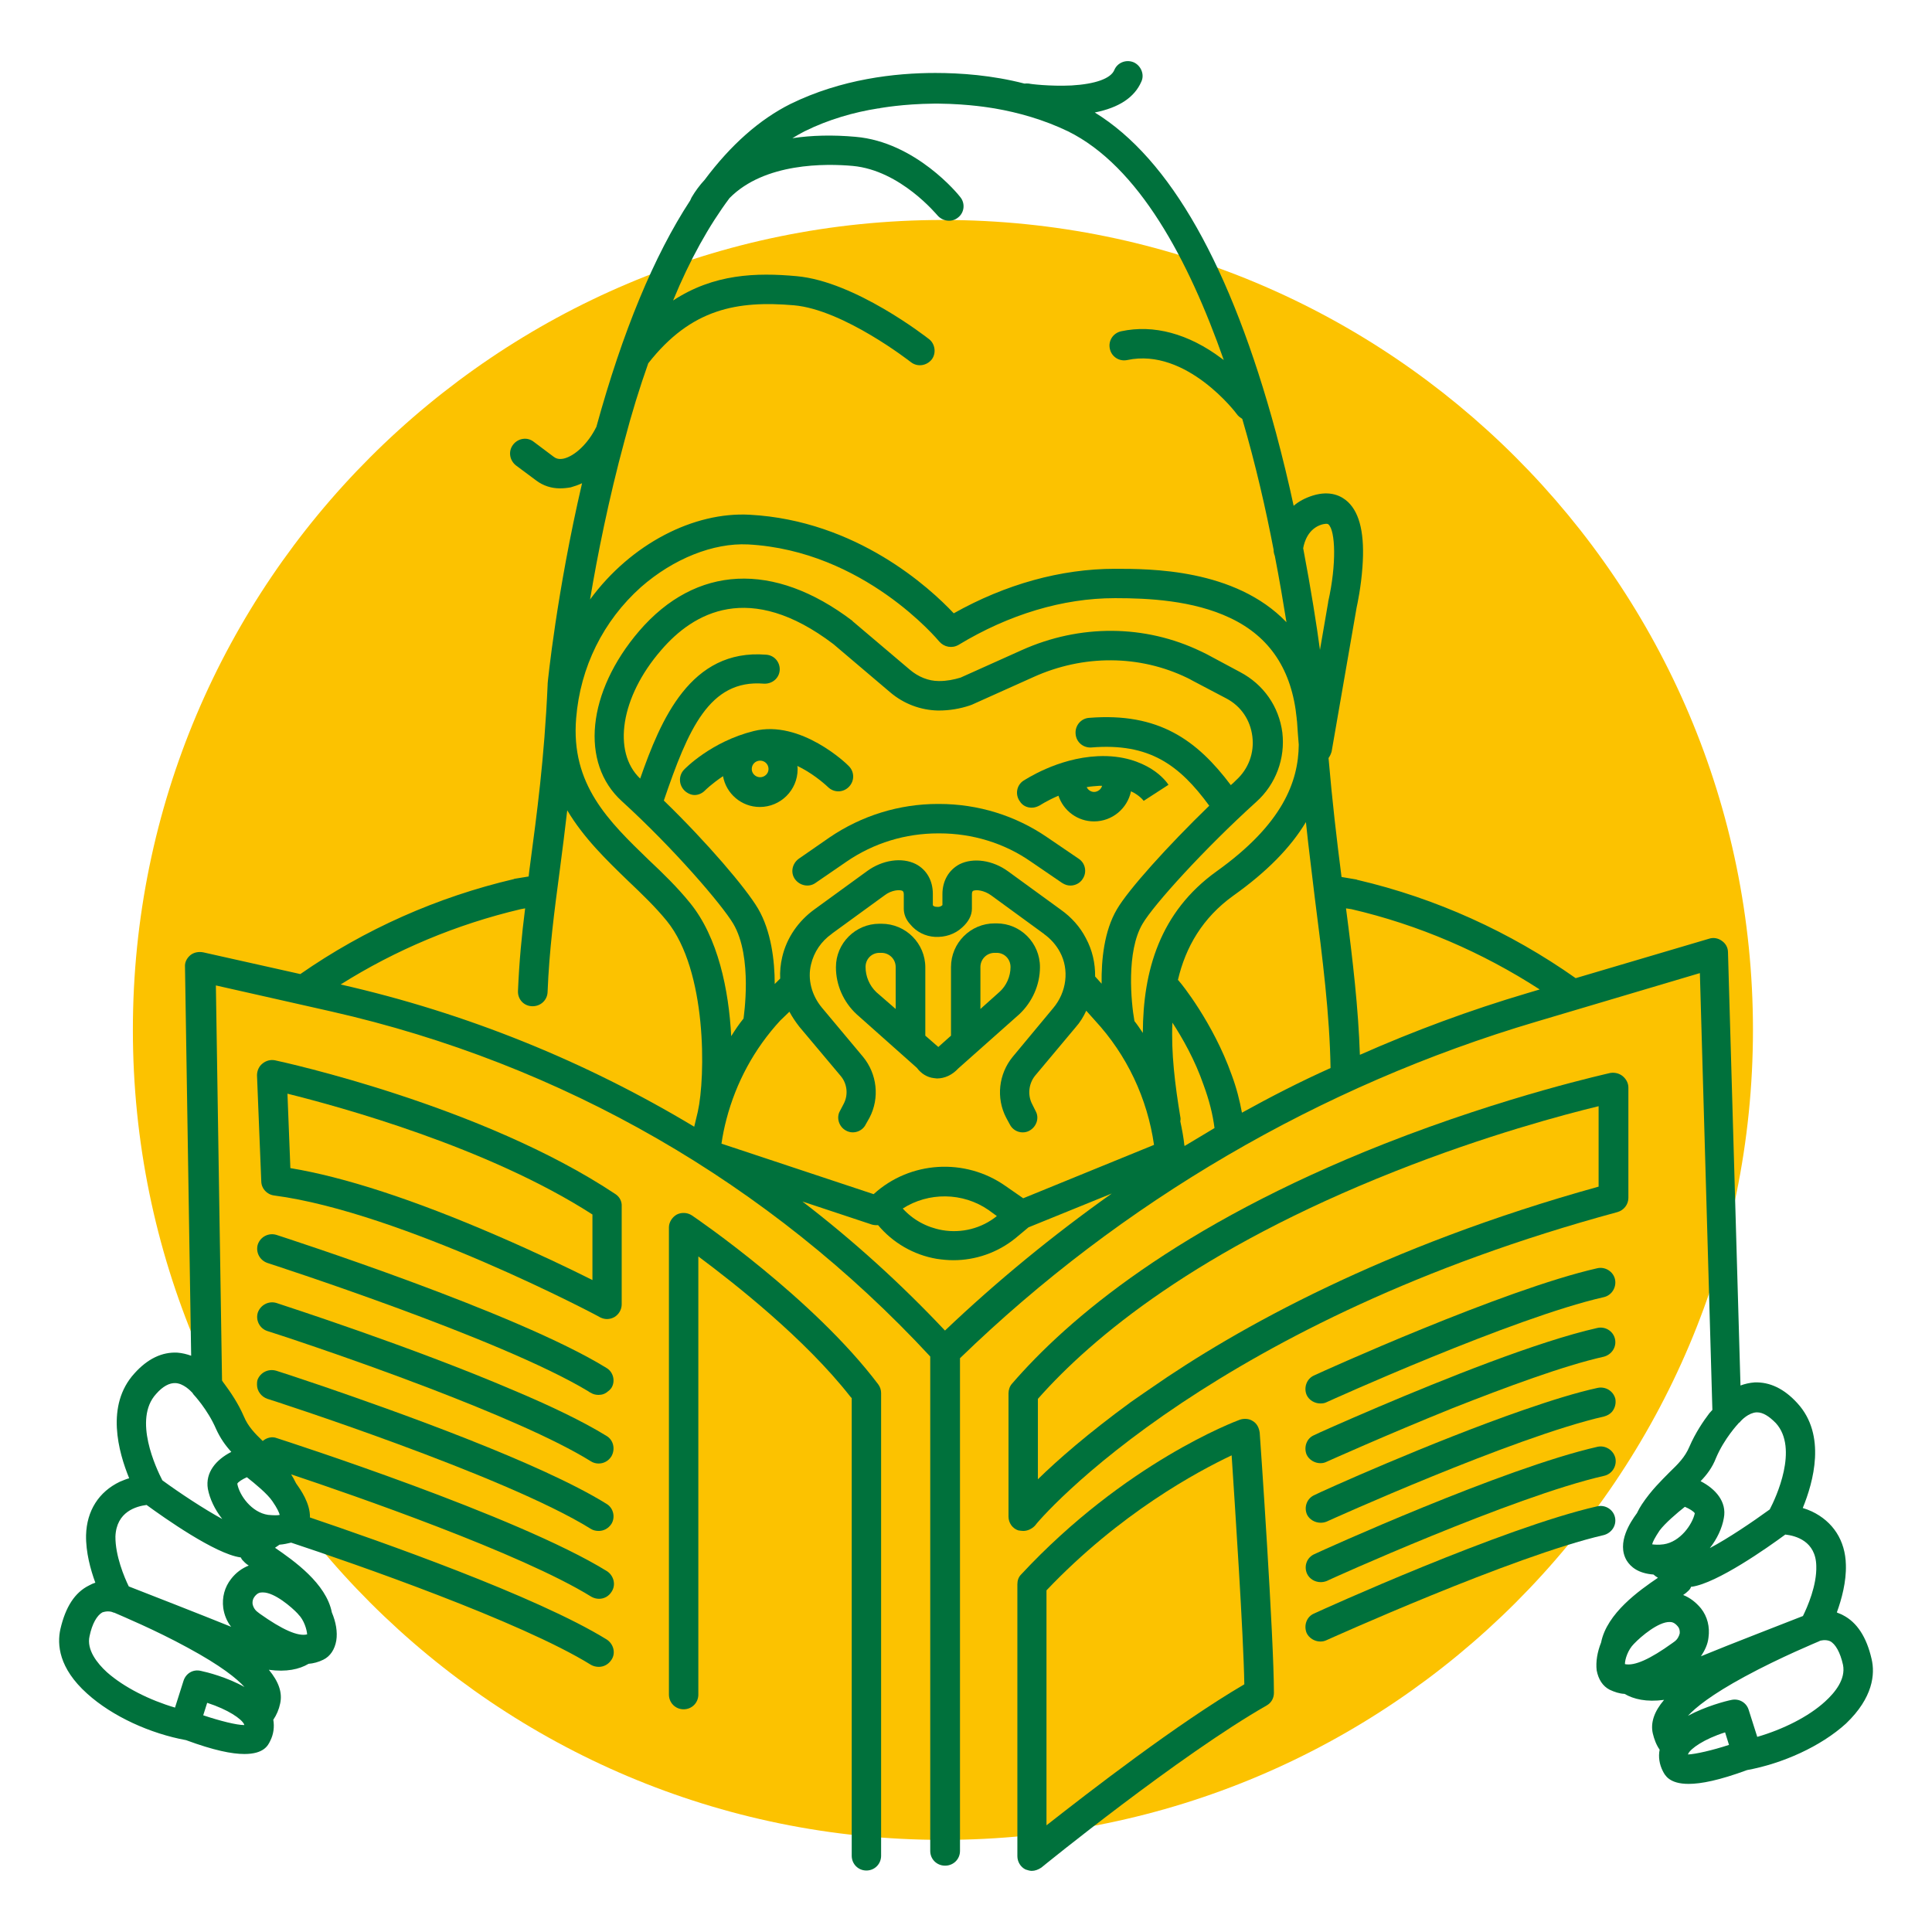 <?xml version="1.0" encoding="utf-8"?>
<!-- Generator: Adobe Illustrator 16.0.3, SVG Export Plug-In . SVG Version: 6.00 Build 0)  -->
<!DOCTYPE svg PUBLIC "-//W3C//DTD SVG 1.1 Basic//EN" "http://www.w3.org/Graphics/SVG/1.1/DTD/svg11-basic.dtd">
<svg version="1.1" baseProfile="basic" id="Ebene_1" xmlns:x="http://ns.adobe.com/Extensibility/1.0/" xmlns:i="http://ns.adobe.com/AdobeIllustrator/10.0/" xmlns:graph="http://ns.adobe.com/Graphs/1.0/"
	 xmlns="http://www.w3.org/2000/svg" xmlns:xlink="http://www.w3.org/1999/xlink" x="0px" y="0px" width="85px" height="85px"
	 viewBox="8.581 92 85 85" xml:space="preserve">
<g>
	<path fill="#FCC200" d="M42.17,201.905c19.682,0,35.63,15.949,35.63,35.632s-15.948,35.63-35.63,35.63
		c-19.684,0-35.632-15.947-35.632-35.63S22.486,201.905,42.17,201.905z"/>
	<g>
		<path fill="#00713C" d="M9.234,266.044v-20.813l-1.387-6.822c0,0.017,0,0.031,0,0.047v28.28c0,0.377,0.31,0.694,0.701,0.694h5.225
			l-0.278-1.387H9.234z"/>
		<path fill="#00713C" d="M75.69,266.044H34.219l-6.846,1.4l0,0h48.996c0.391,0,0.708-0.315,0.708-0.708v-9.427l-1.393,0.271v8.463
			H75.69z"/>
		<path fill="#00713C" d="M75.69,207.99v23.522l1.341,6.582c0.031-0.075,0.061-0.167,0.061-0.257v-30.555
			c0-0.393-0.315-0.708-0.707-0.708h-5.754l0.271,1.4L75.69,207.99L75.69,207.99z"/>
		<path fill="#00713C" d="M9.234,207.99h30.991l6.853-1.401H8.534c-0.385,0-0.7,0.316-0.7,0.708v7.305l1.392-0.271v-6.34H9.234z"/>
		<path fill="#00713C" d="M80.661,255.864l-3.63-17.785l-1.341-6.581l-4.788-23.522l-0.271-1.4l-0.798-3.917
			c-0.074-0.376-0.436-0.617-0.813-0.542l-21.926,4.459l-6.853,1.4l-31.007,6.309l-1.387,0.271l-3.976,0.813
			c-0.181,0.029-0.338,0.136-0.443,0.286c-0.113,0.165-0.144,0.361-0.105,0.542l4.524,22.197l1.387,6.823l4.239,20.826l0.271,1.387
			l0.405,1.973c0.061,0.346,0.362,0.557,0.685,0.557c0.039,0,0.106,0,0.144-0.015l12.409-2.515l6.845-1.387l41.474-8.448
			l1.393-0.271l3.028-0.618c0.181-0.03,0.339-0.135,0.444-0.286C80.676,256.256,80.684,256.045,80.661,255.864z M15.386,268.453
			l-5.098-24.983c-0.06,0-0.128,0.015-0.166,0.015c-0.016,0-0.029,0-0.029,0c-0.377,0-0.687-0.301-0.7-0.661
			c-0.015-0.361,0.247-0.679,0.609-0.724l-5.194-25.496l63.76-12.981l10.558,51.835L15.386,268.453z"/>
		<path fill="#00713C" d="M67.303,248.62l0.452,1.657c0.084,0.316-0.044,0.632-0.347,0.783c0.211-0.075,0.414-0.211,0.573-0.407
			c0.558-0.632,0.505-1.596-0.143-2.168l0,0c-0.311-0.256-0.7-0.392-1.122-0.377c-0.008,0-0.023,0-0.031,0
			c0.075,0.015,0.182,0.03,0.242,0.09C67.139,248.274,67.258,248.425,67.303,248.62z"/>
		<path fill="#00713C" d="M57.967,252.701c-0.151,0.03-0.264,0.136-0.354,0.241c-0.143-0.03-0.294-0.03-0.429,0l-1.469,0.467
			l-4.57-1.145c-0.037,0-0.053-0.015-0.075-0.06c-0.015-0.03-0.015-0.046,0-0.105c0.014-0.03,0.045-0.046,0.105-0.046
			c0.008,0,0.008,0,0.022,0l4.194,1.024c0.135,0.03,0.256,0.03,0.392-0.015l4.321-1.401c-0.112-0.467-0.128-0.979,0-1.476
			l-4.57,1.506l-3.998-0.993c-0.663-0.166-1.355,0.15-1.687,0.736c-0.226,0.422-0.256,0.904-0.061,1.326
			c0.196,0.437,0.558,0.738,1.016,0.874l4.768,1.189c0.075,0.03,0.181,0.03,0.271,0.015c-0.256,0.302-0.422,0.663-0.467,1.101
			c-0.075,0.813,0.753,2.348,1.114,2.98c0.121,0.197,0.316,0.332,0.542,0.347c0.023,0,0.03,0,0.061,0
			c0.196,0,0.392-0.075,0.535-0.226l0.022-0.03c0.158-0.18,0.934-1.099,1.355-1.867c0.015-0.03,0.022-0.061,0.045-0.105l0,0l0,0
			c0.015-0.03,0.03-0.061,0.045-0.105c0,0,0-0.016,0.016-0.016c0.015-0.03,0.022-0.045,0.029-0.075c0,0,0.016-0.015,0.016-0.03
			c0.015-0.015,0.03-0.045,0.03-0.075l0.015-0.03c0.015-0.015,0.015-0.045,0.022-0.075c0-0.015,0.016-0.015,0.016-0.03
			c0.007-0.029,0.007-0.06,0.007-0.09c0,0,0-0.016,0.016-0.03c0.015-0.044,0.015-0.075,0.015-0.136l0,0l0,0v-0.015l0,0
			c0-0.03,0-0.045,0-0.075c0-0.016,0-0.029,0-0.029v-0.017c0-0.015,0-0.045,0-0.045c0-0.014,0-0.03,0-0.045v-0.104
			c0-0.016,0-0.031,0-0.046c0-0.016,0-0.029-0.015-0.046c0-0.015,0-0.029,0-0.029c0-0.03-0.016-0.046-0.016-0.061
			c0-0.016,0-0.029,0-0.029c0-0.031-0.007-0.046-0.007-0.062c0-0.014,0-0.014,0-0.029c0-0.03-0.016-0.046-0.023-0.076v-0.015
			c-0.015-0.03-0.015-0.045-0.029-0.104c-0.136-0.348-0.347-0.648-0.633-0.89l0.203-0.647l2.236-0.723
			c-0.354-0.347-0.616-0.768-0.768-1.205L57.967,252.701z M57.891,256.165L57.891,256.165L57.891,256.165L57.891,256.165z
			 M57.891,256.135L57.891,256.135v0.03l0,0l0,0v0.016v0.015l-0.015,0.031l0,0c0,0.014-0.015,0.029-0.015,0.029
			s-0.016,0.015-0.016,0.03c0,0.015-0.015,0.029-0.015,0.045l0,0c-0.016,0.015-0.016,0.045-0.022,0.06l0,0l0,0
			c-0.008,0.03-0.022,0.03-0.038,0.061c-0.143,0.256-0.347,0.558-0.542,0.829c-0.264-0.573-0.459-1.07-0.452-1.235
			c0.03-0.302,0.279-0.526,0.565-0.526h0.007c0.03,0,0.061,0,0.083,0c0.022,0.014,0.038,0.014,0.067,0.029
			c0.166,0.045,0.31,0.182,0.362,0.347l0.015,0.029c0,0,0,0,0,0.017v0.014l0,0v0.03V256v0.016v0.029l0,0v0.015L57.891,256.135
			L57.891,256.135z"/>
		<path fill="#00713C" d="M66.145,249.689l0.083,0.302l-1.77,0.587c-0.017,0.211,0.059,0.422,0.226,0.558
			c0.211,0.195,0.347,0.437,0.398,0.707l2.221-0.723c0.046-0.015,0.068-0.03,0.122-0.06c0.271-0.151,0.421-0.467,0.346-0.783
			l-0.452-1.657c-0.053-0.181-0.165-0.331-0.347-0.422c-0.083-0.045-0.172-0.075-0.255-0.09c-0.106-0.015-0.197,0-0.295,0.03
			l-0.986,0.331l-0.827,1.732L66.145,249.689z"/>
		<path fill="#00713C" d="M49.639,214.541c0,0.015,0.015,0.015,0.015,0.029c0.226,0.332,0.316,0.739,0.241,1.146l5.241-1.942
			c1.687-0.633,2.921-2.109,3.252-3.886l0.316-1.597c0.053-0.271-0.061-0.558-0.301-0.708c-0.227-0.15-0.527-0.15-0.769-0.014
			l-9.201,5.918C48.907,213.758,49.308,214.104,49.639,214.541z M57.04,209.602L57.04,209.602c-0.233,1.31-1.151,2.38-2.372,2.846
			l-4.796,1.777L57.04,209.602z"/>
		<path fill="#00713C" d="M44.111,215.882l1.032-0.694c0.097-0.136,0.203-0.239,0.354-0.33l0.046-0.03
			c0.979-0.647,2.288-0.407,2.989,0.542c0.021,0.016,0.021,0.061,0.014,0.104c-0.014,0.031-0.021,0.075-0.104,0.106l-1.129,0.361
			l0.007,0.016c0.196,0.135,0.332,0.36,0.315,0.602c0,0.241-0.127,0.452-0.33,0.588l-0.317,0.181l4.3,6.009
			c0.249,0.361,0.354,0.798,0.271,1.22c-0.075,0.437-0.34,0.813-0.7,1.039l-1.521,1.01c0.557,0.149,1.113,0.346,1.656,0.586
			l0.633-0.421c0.21-0.136,0.406-0.301,0.572-0.468c0.014,0.572,0.112,1.145,0.301,1.702l0.022,0.075
			c0.43,0.302,0.828,0.633,1.22,0.995l0.881,0.827l-0.791-2.35c-0.398-1.189-0.248-2.484,0.399-3.538
			c0.663-1.07,1.762-1.763,3.02-1.928l4.842-0.603c0.195-0.03,0.376-0.15,0.497-0.316c0.029-0.015,0.037-0.061,0.053-0.105
			l-0.31-1.506c-0.256-1.25-0.798-3.854,1.657-4.818c0.03-0.016,0.067-0.016,0.105-0.016c0,0,0,0-0.016,0l-0.466,0.105
			c-0.972,0.241-1.793,0.844-2.297,1.716c-0.519,0.874-0.654,1.884-0.392,2.848l0.203,0.798l-4.051,0.512
			c-1.657,0.211-3.117,1.145-4.006,2.561c-0.061,0.075-0.105,0.165-0.166,0.256c-0.098-0.362-0.24-0.708-0.467-1.009l-3.915-5.512
			l0.361-0.106c0.452-0.165,0.828-0.526,0.986-0.994c0.022-0.061,0.038-0.136,0.053-0.211c0.061-0.405-0.015-0.797-0.249-1.144
			l-0.008-0.015c-0.33-0.453-0.744-0.814-1.204-1.039c-1.129-0.604-2.53-0.572-3.66,0.181l-0.053,0.015
			c-0.955,0.647-1.415,1.762-1.287,2.831C43.622,216.288,43.825,216.063,44.111,215.882z"/>
		<path fill="#00713C" d="M64.615,214.813L64.615,214.813L64.615,214.813C64.638,214.813,64.615,214.813,64.615,214.813z"/>
		<path fill="#00713C" d="M27.012,225.82c-0.068,0.362-0.196,0.723-0.377,1.009l3.479,5.075c0.129,0.181,0.324,0.301,0.535,0.301
			c0.219,0.016,0.414-0.06,0.572-0.226l0.323-0.376c0.912-1.024,2.245-1.551,3.6-1.386l-0.136-0.061
			c-0.256-0.15-0.384-0.437-0.323-0.736c0.053-0.303,0.315-0.514,0.602-0.544l0.43-0.06l-3.667-5.723l-1.167,0.768l3.193,4.97
			c-1.235,0.136-2.418,0.664-3.313,1.566l-3.698-5.406C27.087,225.263,27.072,225.534,27.012,225.82z"/>
		<path fill="#00713C" d="M64.352,224.646c-0.113,0.075-0.24,0.121-0.383,0.121c-0.084,0-0.189-0.016-0.265-0.046
			c-0.219-0.075-0.377-0.271-0.414-0.512l-0.098-0.512c-0.121,0.045-0.227,0.09-0.362,0.136l-5.331,1.385
			c-0.195,0.045-0.354,0.181-0.443,0.347c-0.091,0.166-0.113,0.376-0.038,0.557l2.297,6.491c0.368,1.023,0.082,2.154-0.73,2.891
			c0.015,0.105,0.015,0.227-0.022,0.347c-0.038,0.137-0.128,0.241-0.233,0.316c0.029,0.136,0.075,0.271,0.181,0.377
			c1.084,1.13,1.174,2.846,0.233,4.081l-1.589,2.077c-0.166,0.228-0.188,0.543-0.045,0.769c0.143,0.241,0.406,0.377,0.7,0.361
			l6.316-0.783c0.513-0.061,0.994,0.15,1.296,0.558c0.316,0.422,0.361,0.949,0.143,1.386l-2.273,4.729
			c-0.385,0.828-0.219,1.792,0.444,2.439l-0.738,0.347c-0.241,0.12-0.512,0.105-0.73-0.045c-0.7-0.407-1.017-1.266-0.768-2.033
			l1.349-4.354c0.067-0.225,0.014-0.466-0.137-0.646c-0.149-0.165-0.347-0.257-0.542-0.257c-0.016,0-0.045,0-0.097,0l-6.251,0.844
			c-1.062,0.151-2.07-0.286-2.673-1.144c-0.625-0.874-0.724-1.959-0.241-2.922l1.461-2.907c0.12-0.211,0.105-0.497-0.046-0.692
			c-0.135-0.211-0.376-0.33-0.616-0.316l-4.428,0.316c-4.337,0.287-8.523-1.581-11.196-5c-0.159-0.194-0.422-0.301-0.664-0.24
			l-5.33,0.934c-1.152,0.21-2.327-0.227-3.05-1.174l-3.704-4.685l-0.588,0.406c-0.128,0.075-0.241,0.121-0.384,0.121
			c-0.211,0-0.406-0.075-0.55-0.256l-0.061-0.105c0,0.016-0.015,0.03-0.015,0.06l4.224,5.347c1.039,1.325,2.726,1.957,4.39,1.671
			l4.925-0.857c2.748,3.313,6.837,5.211,11.145,5.211c0.316,0,0.647,0,0.978-0.016l3.224-0.227l-0.904,1.837
			c-0.714,1.417-0.586,3.043,0.347,4.353c0.935,1.296,2.433,1.929,4.007,1.718l5.149-0.693l-1.023,3.298
			c-0.022,0.061-0.03,0.136-0.046,0.227c-0.119,0.481-0.119,0.979,0,1.461c0.023,0.104,0.046,0.21,0.076,0.315
			c0.151,0.452,0.414,0.874,0.768,1.205c0.166,0.166,0.361,0.331,0.572,0.437c0.347,0.211,0.738,0.331,1.13,0.331
			c0.309,0,0.617-0.06,0.919-0.21l0.752-0.347c0.422-0.196,0.716-0.588,0.783-1.024c0.023-0.181,0.017-0.361-0.015-0.526
			c-0.053-0.257-0.196-0.513-0.407-0.693c-0.15-0.165-0.226-0.376-0.218-0.572c0-0.075,0.023-0.165,0.067-0.24l0.053-0.121
			l0.829-1.731l1.377-2.876c0.43-0.936,0.324-1.974-0.271-2.816c-0.603-0.828-1.574-1.265-2.597-1.13l-4.662,0.572l0.581-0.782
			c1.219-1.597,1.233-3.78,0.104-5.378c0.896-1.098,1.167-2.573,0.685-3.945l-2.048-5.782l4.593-1.189
			c1.462-0.377,2.485-1.536,2.711-2.952C65.723,223.185,65.173,224.073,64.352,224.646z"/>
		<path fill="#00713C" d="M40.738,221.137l0.182,0.241c0.211,0.12,0.406,0.241,0.586,0.406c0.015,0.016,0.023,0.03,0.023,0.03h0.016
			c0.864,0.828,1.121,2.094,0.744,3.253c0.031,0.166,0.061,0.316,0.075,0.422l0,0c-0.03-0.256,0.061-0.497,0.256-0.647
			c0.197-0.15,0.453-0.181,0.708-0.075l0.949,0.406c0.963-0.813,2.259-1.205,3.554-1.1c0.257,0.016,0.512-0.105,0.647-0.331
			c0.143-0.226,0.159-0.512,0.016-0.723l-2.418-4.232c-0.067,0.332-0.232,0.632-0.519,0.859c-0.143,0.12-0.301,0.194-0.437,0.256
			l1.566,2.756c-1.183,0.136-2.312,0.603-3.238,1.34c-0.257-1.039-0.723-2.484-1.348-3.358l-0.234-0.346
			c-0.616-0.875-1.377-1.611-2.244-2.229l-1.272,0.828C39.286,219.494,40.105,220.233,40.738,221.137z"/>
		<path fill="#00713C" d="M62.341,219.556l0.309,1.506l0.543,2.636l0.098,0.512c0.037,0.226,0.203,0.422,0.414,0.512
			c0.075,0.016,0.165,0.046,0.265,0.046c0.143,0,0.27-0.03,0.383-0.121c0.821-0.572,1.371-1.461,1.536-2.424
			c0.015-0.061,0.029-0.136,0.029-0.211c0.016-0.061,0.016-0.151,0.016-0.211c0-0.016,0-0.045,0-0.061c0-0.045,0-0.12,0-0.181
			c0-0.105,0-0.181-0.016-0.271c0-0.015,0-0.015,0-0.029c-0.015-0.076-0.015-0.166-0.029-0.241l0,0l-0.964-5.707
			c-0.016-0.03-0.016-0.076-0.029-0.122v-0.014c-0.016-0.046-0.046-0.075-0.062-0.122c0,0,0-0.014-0.014-0.014
			c-0.023-0.03-0.046-0.062-0.075-0.105l-0.017-0.016c-0.022-0.015-0.044-0.045-0.098-0.075l-0.015-0.015
			c-0.007,0-0.007-0.015-0.022-0.015c-0.03,0-0.06-0.016-0.076-0.031h-0.015c-0.044-0.016-0.083-0.029-0.136-0.029c0,0,0,0-0.015,0
			c-0.029-0.015-0.075-0.015-0.121-0.015l0,0c-0.044,0-0.082,0.015-0.15,0.015c-0.022,0.014-0.06,0.014-0.104,0.029
			C61.535,215.701,62.077,218.306,62.341,219.556z M64.524,221.228c0.068,0.437,0.009,0.903-0.173,1.294l-0.647-3.237
			c-0.301-1.43-0.241-2.213,0.045-2.681L64.524,221.228z"/>
		<path fill="#00713C" d="M65.917,222.011c-0.015,0.075-0.015,0.15-0.029,0.211C65.902,222.161,65.917,222.086,65.917,222.011z"/>
		<path fill="#00713C" d="M28.773,219.255c0.339-0.286,0.7-0.543,1.077-0.754c0.105-0.963,0.572-1.897,1.378-2.514
			c0.692-0.543,1.498-0.8,2.304-0.8c0.972,0,1.951,0.378,2.673,1.145l1.272,1.342c0.03,0.045,0.067,0.075,0.121,0.105l-1.717,1.129
			l0.377,0.211c0.211,0.136,0.338,0.347,0.354,0.586c0,0.228-0.121,0.468-0.316,0.589l2.093-1.371l1.272-0.828l1.184-0.783
			c0.21-0.136,0.331-0.391,0.308-0.633c-0.021-0.255-0.18-0.466-0.414-0.587l-0.911-0.391c-0.188-0.077-0.413-0.061-0.609,0.029
			l-1.077,0.587l-0.911-0.933c-1.83-1.928-4.767-2.139-6.845-0.482c-1.725,1.386-2.364,3.689-1.596,5.768
			c-0.076-0.226-0.158-0.467-0.211-0.737C28.503,219.677,28.593,219.419,28.773,219.255z"/>
		<path fill="#00713C" d="M46.867,226.257L46.867,226.257c0.648,0.271,1.13,0.828,1.28,1.506c1.731,0.286,3.389,1.101,4.661,2.319
			l0.986,0.948c1.28,1.221,2.334,2.636,3.178,4.202c-2.139,0.843-4.413,1.25-6.74,1.235l-1.949-0.016
			c-2.425-0.03-4.661-1.13-6.145-2.951c-0.128,0.016-0.24,0.016-0.361,0.016c-0.526,0-1.069-0.122-1.552-0.348
			c1.687,2.831,4.722,4.624,8.058,4.653l1.949,0.016c0.068,0,0.144,0,0.211,0c2.689,0,5.31-0.558,7.779-1.627
			c0.053-0.029,0.105-0.045,0.143-0.075c0.114-0.075,0.188-0.181,0.233-0.315c0.045-0.106,0.053-0.227,0.03-0.346
			c-0.015-0.061-0.03-0.136-0.053-0.196c-0.941-1.973-2.221-3.75-3.795-5.257l-0.113-0.12l-0.888-0.827
			c-0.378-0.362-0.792-0.708-1.221-0.995c-0.497-0.331-1.001-0.617-1.535-0.873c-0.527-0.241-1.078-0.452-1.643-0.588
			c-0.586-0.165-1.204-0.271-1.807-0.316L46.867,226.257z"/>
		<path fill="#00713C" d="M40.212,233.169c0.489,0.226,1.008,0.348,1.536,0.348c0.136,0,0.255-0.016,0.369-0.016
			c0.736-0.06,1.468-0.362,2.054-0.874l3.246-2.726c0.58-0.497,0.866-1.22,0.738-1.973c-0.008-0.045-0.008-0.105-0.023-0.15
			c-0.158-0.677-0.616-1.25-1.28-1.521l0,0l-2.59-1.084l-0.948-0.406c-0.24-0.105-0.512-0.061-0.707,0.075
			c-0.197,0.15-0.309,0.406-0.257,0.647l0,0l0.106,0.768c0.119,0.845,0.375,1.656,0.782,2.409c-1.386-0.331-2.823-0.421-4.238-0.24
			l-3.299,0.376l-0.429,0.046c-0.302,0.029-0.551,0.24-0.596,0.542c-0.053,0.301,0.061,0.603,0.323,0.738l0.13,0.075l4.713,2.771
			C39.955,233.063,40.091,233.124,40.212,233.169z M46.326,227.537c0.239,0.12,0.414,0.316,0.45,0.587
			c0.046,0.257-0.044,0.528-0.255,0.693l-0.828,0.707l-0.174-0.15c-0.805-0.768-1.362-1.776-1.588-2.861L46.326,227.537z
			 M39.18,229.811c1.808-0.21,3.651,0.031,5.338,0.724l-1.219,1.039c-0.768,0.632-1.86,0.738-2.712,0.226l-3.042-1.792
			L39.18,229.811z"/>
		<path fill="#00713C" d="M46.076,218.787c0.054-0.271,0.023-0.571-0.082-0.844l1.024-0.616l0.301-0.181
			c0.211-0.136,0.347-0.347,0.347-0.588s-0.12-0.452-0.317-0.602l-0.014-0.016l-1.266-0.828c-0.24-0.15-0.55-0.15-0.769,0
			l-0.149,0.074l-1.024,0.708c-0.256,0.182-0.498,0.407-0.663,0.647c-0.542,0.784-0.61,1.854-0.113,2.712
			c0.22,0.375,0.596,0.647,1.025,0.723c0.081,0.015,0.181,0.03,0.263,0.03c0.165,0,0.332-0.03,0.505-0.092
			c0.172-0.044,0.324-0.135,0.443-0.239C45.844,219.419,46.009,219.119,46.076,218.787z M44.684,218.592
			c-0.022,0-0.029,0.016-0.075,0c-0.029,0-0.052,0-0.06-0.03c-0.136-0.21-0.173-0.437-0.159-0.662
			c0.008,0.044,0.039,0.119,0.067,0.166l0.227,0.406C44.729,218.501,44.715,218.562,44.684,218.592z"/>
		<path fill="#00713C" d="M36.272,220.294L36.272,220.294c0.197-0.136,0.324-0.361,0.31-0.589c0-0.239-0.144-0.45-0.347-0.586
			l-0.377-0.211l-0.511-0.301c-1.726-0.994-3.804-0.994-5.505-0.106c-0.377,0.211-0.745,0.452-1.077,0.754
			c-0.195,0.181-0.278,0.422-0.226,0.661c0.053,0.257,0.128,0.514,0.211,0.739l1.077,2.861c0.067,0.195,0.233,0.361,0.429,0.421
			c0.067,0.03,0.144,0.03,0.219,0.03c0.143,0,0.263-0.045,0.392-0.12l0.029-0.015l1.167-0.769L36.272,220.294z M30.829,222.206
			l-0.768-2.048c-0.016-0.045-0.023-0.075-0.038-0.136c1.325-0.949,3.095-1.069,4.549-0.271L30.829,222.206z"/>
		<path fill="#00713C" d="M35.197,221.725c0.361-0.075,0.708,0.164,0.783,0.526c0.075,0.347-0.159,0.708-0.521,0.783
			c-0.354,0.061-0.708-0.165-0.783-0.526C34.609,222.146,34.835,221.8,35.197,221.725z"/>
		<path fill="#00713C" d="M37.508,219.963c0.211-0.316,0.641-0.407,0.956-0.196c0.317,0.211,0.407,0.633,0.197,0.949
			c-0.211,0.315-0.641,0.406-0.958,0.195C37.389,220.7,37.297,220.278,37.508,219.963z"/>
		<path fill="#00713C" d="M22.344,238.365c1.159-1.687,1.679-3.705,1.46-5.753l-0.227-2.063c-0.074-0.754-0.021-1.507,0.144-2.215
			c0-0.015,0.016-0.03,0.016-0.06l-1.07-1.311c-0.436,1.175-0.608,2.439-0.466,3.721l0.226,2.062
			c0.376,3.524-1.845,6.763-5.264,7.682c-4.909,1.31-6.551,1.611-7.077,1.641c-0.016,0-0.03,0-0.046,0
			c-0.36,0.046-0.633,0.361-0.609,0.738c0.016,0.376,0.323,0.662,0.707,0.662c0.008,0,0.023,0,0.023,0c0.052,0,0.104,0,0.165-0.015
			c0.663-0.061,2.251-0.361,7.214-1.687C19.475,241.271,21.19,240.067,22.344,238.365z"/>
		<path fill="#00713C" d="M26.492,223.365c0.075,0.136,0.166,0.257,0.233,0.407c0.429-0.829,0.429-1.867-0.067-2.726l-0.821-1.417
			c-0.542-0.947-0.43-2.137,0.277-2.951c0.242-0.301,0.22-0.737-0.066-0.994c-0.301-0.24-0.73-0.211-0.987,0.075
			c-1.105,1.266-1.287,3.103-0.43,4.549l0.822,1.431c0.165,0.302,0.218,0.633,0.181,0.949
			C25.972,222.823,26.281,223.05,26.492,223.365z"/>
		<path fill="#00713C" d="M23.804,228.396c0.136,0.166,0.332,0.257,0.542,0.257c0.144,0,0.257-0.031,0.392-0.137l0.58-0.392
			l0.339-0.226c0.414-0.271,0.753-0.647,0.986-1.084c0.181-0.302,0.315-0.647,0.377-1.009c0.053-0.271,0.067-0.558,0.045-0.813
			c-0.03-0.422-0.144-0.828-0.339-1.205c-0.067-0.15-0.158-0.271-0.233-0.406c-0.226-0.316-0.521-0.542-0.874-0.692
			c-0.128-0.03-0.248-0.076-0.391-0.121c-0.521-0.075-1.01,0.045-1.424,0.376l-1.174,0.89c-0.399,0.315-0.663,0.768-0.739,1.279
			c-0.067,0.513,0.076,1.009,0.4,1.4l0.375,0.452l1.07,1.311L23.804,228.396z M23.277,225.278c0.014-0.149,0.082-0.256,0.195-0.347
			l1.175-0.889c0.075-0.06,0.195-0.105,0.294-0.105c0.029,0,0.053,0,0.082,0c0.144,0.03,0.241,0.105,0.339,0.211
			c0.271,0.407,0.385,0.904,0.309,1.386c-0.104,0.497-0.361,0.919-0.782,1.189l-0.385,0.271l-1.106-1.37
			C23.291,225.534,23.254,225.414,23.277,225.278z"/>
		<path fill="#00713C" d="M39.172,221.062c-0.851,0.105-1.655,0.527-2.251,1.175c-1.002,1.114-1.197,2.665-0.587,3.825
			c-0.023-0.061-0.054-0.136-0.062-0.211c-0.067-0.377,0.197-0.738,0.572-0.813l0.544-0.105c0.014,0,0.014,0,0.028,0
			c-0.12-0.572,0.061-1.25,0.543-1.777c0.376-0.406,0.844-0.662,1.362-0.723c0.067-0.015,0.144-0.015,0.211-0.015
			c0.249,0,0.489,0.061,0.692,0.15c0.061-0.136,0.106-0.286,0.151-0.437c0.075-0.376,0.452-0.603,0.828-0.528
			c0.143,0.017,0.249,0.106,0.347,0.197c-0.007-0.016-0.022-0.03-0.022-0.03c-0.182-0.167-0.377-0.301-0.581-0.406
			C40.392,221.106,39.79,221.002,39.172,221.062z"/>
		<path fill="#00713C" d="M41.717,222.478c-0.136,0.557-0.354,1.084-0.64,1.536c0,0.496-0.196,1.009-0.572,1.46
			c-0.376,0.407-0.844,0.663-1.362,0.724c-0.249,0.029-0.497,0-0.7-0.061c-0.265,0.105-0.535,0.165-0.821,0.211l-0.543,0.09
			c-0.036,0-0.082,0.016-0.119,0.016c-0.249,0-0.468-0.136-0.596-0.347c0.158,0.271,0.347,0.527,0.58,0.753
			c0.549,0.497,1.228,0.753,1.98,0.753c0.127,0,0.233,0,0.362-0.015c0.843-0.105,1.647-0.513,2.251-1.16
			c0.361-0.392,0.602-0.843,0.752-1.325c0.377-1.145,0.136-2.424-0.744-3.237C41.701,221.995,41.763,222.236,41.717,222.478z"/>
		<path fill="#00713C" d="M40.348,222.161c-0.039,0.149-0.075,0.301-0.136,0.437c-0.083,0.241-0.197,0.452-0.332,0.663
			c-0.414,0.662-1.023,1.189-1.763,1.476c-0.232,0.105-0.467,0.181-0.729,0.211c-0.016,0-0.016,0-0.024,0l-0.548,0.105
			c-0.378,0.06-0.633,0.421-0.573,0.813c0.016,0.061,0.037,0.136,0.067,0.196c0,0.015,0.016,0.03,0.016,0.03
			c0.127,0.21,0.347,0.346,0.595,0.346c0.038,0,0.075,0,0.121,0l0.541-0.105c0.271-0.045,0.558-0.135,0.82-0.211
			c1.101-0.376,2.033-1.129,2.637-2.107c0.301-0.467,0.512-0.979,0.633-1.536c0.052-0.241-0.017-0.467-0.167-0.633l-0.015-0.015
			c-0.075-0.105-0.211-0.166-0.347-0.196C40.798,221.559,40.437,221.784,40.348,222.161z"/>
	</g>
</g>
<g>
	<path fill="#FCC200" d="M56.571-13.775c19.683,0,35.631,15.955,35.631,35.631c0,19.682-15.948,35.638-35.631,35.638
		c-19.684,0-35.63-15.957-35.63-35.638C20.941,2.18,36.888-13.775,56.571-13.775z"/>
	<g>
		<path fill="#00713C" d="M55.803,13.702c0.121,0.172,0.196,0.338,0.257,0.52v-1.627L55.803,13.702z"/>
		<path fill="#00713C" d="M54.96,18.807c-0.227,0.699,0.06,1.438,0.707,1.783c0.121,0.047,0.257,0.113,0.37,0.137v-5.234
			L54.96,18.807z"/>
		<path fill="#00713C" d="M52.618,13.965l0.015-0.15c-2.642,7.047-9.043,19.908-22.175,27.166c-0.316,0.166-0.429,0.543-0.257,0.859
			c0.114,0.211,0.333,0.324,0.544,0.324c0.104,0,0.21-0.023,0.314-0.092c13.133-7.266,19.691-19.938,22.523-27.25l-0.589-0.225
			C52.761,14.536,52.596,14.25,52.618,13.965z"/>
		<path fill="#00713C" d="M56.045,10.292c-0.211-0.279-0.514-0.453-0.851-0.484c-0.339-0.156-0.717-0.148-1.063,0.023
			c-0.858,0.445-1.248,1.754-1.316,2.387l-0.182,1.598l-0.015,0.15c-0.022,0.285,0.129,0.57,0.415,0.662l0.586,0.219l1.077,0.414
			c0.067,0.031,0.159,0.045,0.219,0.045c0.104,0,0.195-0.031,0.302-0.074c0.164-0.092,0.286-0.227,0.331-0.422l0.27-1.115
			l0.257-1.115v-2.287H56.045z M55.08,11.141l-0.633,2.674l-0.511-0.197l0.136-1.242c0.09-0.686,0.443-1.303,0.616-1.4l0,0
			c0.106,0.053,0.203,0.092,0.317,0.092c0.014,0,0.029,0,0.06,0.021C55.088,11.118,55.088,11.141,55.08,11.141z"/>
		<path fill="#00713C" d="M63.529,36.877c-3.886,3.314-7.38,5.662-10.105,6.83c-0.045,0.029-0.105,0.059-0.144,0.09
			c0.038,0.105,0.099,0.197,0.128,0.301c0.136,0.301,0.264,0.572,0.378,0.828c0.044-0.006,0.09-0.006,0.135-0.029
			c1.807-0.768,3.712-1.927,5.557-3.208c-0.045-0.119-0.12-0.225-0.151-0.346c-0.164-0.307-0.028-0.686,0.286-0.844
			c0.311-0.15,0.687-0.021,0.844,0.287c0.023,0.045,0.031,0.105,0.061,0.15c0.626-0.459,1.235-0.934,1.808-1.4
			c0-0.008-0.015-0.029-0.015-0.045c-0.017-0.045-0.023-0.09-0.038-0.137c-0.181-0.164-0.265-0.42-0.181-0.67
			c0.112-0.338,0.466-0.504,0.806-0.391c0.232,0.09,0.361,0.232,0.467,0.414c0.602-0.482,1.159-0.965,1.671-1.432
			c-0.021-0.029-0.044-0.105-0.09-0.135c-0.03-0.068-0.09-0.158-0.129-0.24c-0.164-0.309-0.067-0.686,0.25-0.859
			c0.314-0.166,0.692-0.061,0.858,0.242c0.028,0.037,0.053,0.105,0.089,0.135c0.859-0.775,1.612-1.477,2.215-2.033h-1.875
			C65.562,35.086,64.612,35.952,63.529,36.877z"/>
		<path fill="#00713C" d="M56.074,30.29c-0.737-0.504-1.505-0.934-2.364-1.258l-0.091-0.023c-0.322-0.135-0.692,0.023-0.813,0.363
			c-0.135,0.322,0.022,0.684,0.361,0.811l0.09,0.031c2.764,1.078,4.91,3.328,5.843,6.145c0.091,0.271,0.34,0.438,0.611,0.438
			c0.067,0,0.143-0.008,0.195-0.023c0.338-0.113,0.505-0.467,0.392-0.805c-0.196-0.611-0.459-1.168-0.745-1.732
			C57.723,33.76,56.308,32.217,56.074,30.29z"/>
		<path fill="#00713C" d="M53.28,43.791c-2.703-6.228-6.543-7.863-6.701-7.929c-0.324-0.129-0.686,0.029-0.836,0.354
			c-0.12,0.324,0.03,0.686,0.354,0.836c0.037,0.008,3.651,1.535,6.136,7.529c1.07,2.576,2.351,3.992,3.78,4.186
			c0.114,0.016,0.226,0.023,0.347,0.023c1.354,0,2.259-1.121,2.305-1.152c0.203-0.27,0.165-0.662-0.106-0.902
			c-0.271-0.219-0.677-0.166-0.902,0.104c0,0.016-0.648,0.799-1.476,0.68c-0.8-0.121-1.628-1.01-2.395-2.592
			c-0.121-0.256-0.257-0.527-0.378-0.828C53.364,43.977,53.318,43.887,53.28,43.791z"/>
		<path fill="#00713C" d="M46.512,41.215l-0.112-0.068c-0.302-0.18-0.687-0.061-0.874,0.227c-0.18,0.285-0.068,0.691,0.218,0.873
			l0.121,0.061c2.598,1.535,4.367,4.132,4.835,7.107c0.052,0.316,0.322,0.527,0.616,0.527c0.03,0,0.075,0,0.105-0.008
			c0.354-0.053,0.587-0.375,0.526-0.715C51.421,45.867,49.434,42.94,46.512,41.215z"/>
		<path fill="#00713C" d="M74.575,26.042v3.705c0,1.83-1.499,3.336-3.336,3.336H60.652c-1.837,0-3.343-1.49-3.343-3.336V0.26
			c0-1.836,1.491-3.344,3.343-3.344h10.587c1.83,0,3.336,1.492,3.336,3.344v6.385c0.361,0.031,0.7,0.105,0.986,0.211
			c0.106,0.031,0.181,0.061,0.286,0.121V0.26c0-2.305-1.717-4.23-3.923-4.549v0.348c0,0.346-0.286,0.631-0.641,0.631h-2.063
			c-0.347,0-0.633-0.285-0.633-0.631v-0.391h-7.93c-2.545,0-4.614,2.063-4.614,4.615v10.008v2.303v1.627v1.264v5.227v9.021
			c0,0.18,0.015,0.361,0.029,0.533c0.226,1.92,1.641,3.494,3.494,3.924c0.354,0.09,0.708,0.127,1.091,0.127h5.715h1.868h3.02
			c2.545,0,4.616-2.063,4.616-4.615v-3.518c-0.106,0.018-0.196,0.018-0.302,0.018C75.237,26.223,74.914,26.176,74.575,26.042z"/>
		<path fill="#00713C" d="M74.575,18.979v0.619c0.09,0.066,0.173,0.135,0.218,0.18c0.105,0.016,0.181,0.031,0.271,0.045
			C74.974,19.522,74.838,19.206,74.575,18.979z"/>
		<path fill="#00713C" d="M69.222-3.31h2.063c0.354,0,0.641-0.285,0.641-0.631v-0.348v-7.514c0-0.037,0-0.09-0.016-0.113
			c-0.429,0.293-0.956,0.475-1.506,0.475h-0.271c-0.572,0-1.092-0.182-1.514-0.475c-0.008,0.037-0.008,0.068-0.008,0.113v7.447
			v0.385C68.589-3.58,68.875-3.31,69.222-3.31z M69.854-11.162h0.799v6.588h-0.799V-11.162z"/>
		<path fill="#00713C" d="M70.396-11.425c0.572,0,1.085-0.182,1.506-0.482c0.671-0.482,1.13-1.266,1.13-2.184v-0.271
			c0-1.461-1.189-2.658-2.665-2.658h-0.271c-1.476,0-2.666,1.184-2.666,2.658v0.271c0,0.918,0.452,1.701,1.13,2.184
			c0.43,0.301,0.964,0.482,1.506,0.482H70.396z M68.725-14.091v-0.271c0-0.768,0.632-1.385,1.393-1.385h0.278
			c0.761,0,1.386,0.617,1.386,1.385v0.271c0,0.768-0.625,1.4-1.386,1.4h-0.278C69.356-12.691,68.725-13.324,68.725-14.091z"/>
		<path fill="#00713C" d="M69.161,25.327v0.445c0,0.346-0.286,0.633-0.64,0.633c-0.354,0-0.641-0.287-0.641-0.633v-0.445h-3.162
			v0.445c0,0.346-0.286,0.633-0.64,0.633c-0.354,0-0.641-0.287-0.641-0.633v-0.445H60.32V22.61h-0.632
			c-0.354,0-0.641-0.287-0.641-0.633v3.99c0,0.346,0.286,0.631,0.641,0.631h12.898c0.354,0,0.64-0.285,0.64-0.631v-0.77
			c-0.496-0.449-0.963-1.053-1.279-1.701v1.822h-2.786V25.327z"/>
		<path fill="#00713C" d="M60.051,18.604c-0.347,0-0.633-0.287-0.633-0.641s0.286-0.641,0.633-0.641h0.27v-2.846h3.118v-0.408
			c0-0.354,0.286-0.639,0.641-0.639c0.354,0,0.64,0.285,0.64,0.639v0.408h3.162v-0.408c0-0.354,0.286-0.639,0.641-0.639
			c0.354,0,0.64,0.285,0.64,0.639v0.408h0.542c-0.045-0.182-0.045-0.383-0.015-0.604c0.045-0.24,0.135-0.467,0.286-0.662H59.688
			c-0.354,0-0.641,0.285-0.641,0.633v8.133c0-0.348,0.286-0.633,0.641-0.633h0.632v-2.74H60.051z"/>
		<path fill="#00713C" d="M72.406,18.604h-0.459v0.51c0.264-0.135,0.526-0.217,0.82-0.217c0.016,0,0.022,0,0.038,0
			c0.15,0,0.271,0.014,0.421,0.037v-0.512c-0.105-0.045-0.181-0.09-0.286-0.137C72.836,18.467,72.64,18.604,72.406,18.604z"/>
		<rect x="67.881" y="18.604" fill="#00713C" width="1.28" height="2.74"/>
		<path fill="#00713C" d="M67.881,25.772c0,0.346,0.286,0.633,0.641,0.633c0.354,0,0.64-0.287,0.64-0.633v-0.445V22.61h-1.28v2.717
			V25.772z"/>
		<path fill="#00713C" d="M68.521,13.438c-0.354,0-0.641,0.285-0.641,0.639v0.414v2.848h1.28v-2.861v-0.408
			C69.161,13.723,68.875,13.438,68.521,13.438z"/>
		<rect x="63.438" y="18.604" fill="#00713C" width="1.28" height="2.74"/>
		<path fill="#00713C" d="M64.719,14.077c0-0.354-0.286-0.639-0.64-0.639c-0.354,0-0.641,0.285-0.641,0.639v0.414v2.848h1.28v-2.861
			V14.077z"/>
		<path fill="#00713C" d="M63.438,25.772c0,0.346,0.286,0.633,0.641,0.633c0.354,0,0.64-0.287,0.64-0.633v-0.445V22.61h-1.28v2.717
			V25.772z"/>
		<path fill="#00713C" d="M67.881,17.323h-3.162h-1.28H60.32h-0.27c-0.347,0-0.633,0.287-0.633,0.641s0.286,0.641,0.633,0.641h0.27
			h3.118h1.28h3.162h1.28h2.786h0.459c0.233,0,0.445-0.137,0.55-0.318c-0.617-0.285-1.055-0.617-1.355-0.963h-2.439H67.881z"/>
		<path fill="#00713C" d="M67.881,21.344h-3.162h-1.28H60.32h-0.632c-0.354,0-0.641,0.285-0.641,0.633
			c0,0.346,0.286,0.633,0.641,0.633h0.632h3.118h1.28h3.162h1.28h2.484c-0.098-0.422-0.112-0.844-0.03-1.266h-2.446H67.881z"/>
		<path fill="#00713C" d="M69.041,8.024c0.015-0.189,0.06-0.377,0.143-0.535c-0.745,1.055-1.95,1.748-3.32,1.748
			c-2.245,0-4.051-1.809-4.051-4.045s1.806-4.043,4.051-4.043c2.229,0,4.036,1.807,4.036,4.043c0,0.686-0.166,1.334-0.482,1.92
			c0.105-0.127,0.226-0.225,0.361-0.316c0.354-0.24,0.798-0.361,1.265-0.391c0.091-0.377,0.136-0.799,0.136-1.205
			c0-2.922-2.387-5.309-5.309-5.309c-2.921,0-5.308,2.387-5.308,5.309c0,2.93,2.387,5.316,5.308,5.316
			c1.326,0,2.538-0.482,3.472-1.279C69.101,8.86,68.988,8.454,69.041,8.024z"/>
		<path fill="#00713C" d="M64.04,2.61c0.332,0,0.611,0.271,0.611,0.609c0,0.34-0.279,0.611-0.611,0.611
			c-0.339,0-0.616-0.271-0.616-0.611C63.424,2.881,63.701,2.61,64.04,2.61z"/>
		<path fill="#00713C" d="M65.863,2.61c0.331,0,0.603,0.271,0.603,0.609c0,0.34-0.271,0.611-0.603,0.611
			c-0.347,0-0.618-0.271-0.618-0.611C65.245,2.881,65.517,2.61,65.863,2.61z"/>
		<path fill="#00713C" d="M67.686,2.61c0.346,0,0.617,0.271,0.617,0.609c0,0.34-0.271,0.611-0.617,0.611
			c-0.333,0-0.603-0.271-0.603-0.611C67.083,2.881,67.353,2.61,67.686,2.61z"/>
		<path fill="#00713C" d="M64.04,4.567c0.332,0,0.611,0.271,0.611,0.617c0,0.332-0.279,0.602-0.611,0.602
			c-0.339,0-0.616-0.27-0.616-0.602C63.424,4.838,63.701,4.567,64.04,4.567z"/>
		<path fill="#00713C" d="M65.863,4.567c0.331,0,0.603,0.271,0.603,0.617c0,0.332-0.271,0.602-0.603,0.602
			c-0.347,0-0.618-0.27-0.618-0.602C65.245,4.838,65.517,4.567,65.863,4.567z"/>
		<path fill="#00713C" d="M67.686,4.567c0.346,0,0.617,0.271,0.617,0.617c0,0.332-0.271,0.602-0.617,0.602
			c-0.333,0-0.603-0.27-0.603-0.602C67.083,4.838,67.353,4.567,67.686,4.567z"/>
		<path fill="#00713C" d="M64.04,6.518c0.332,0,0.611,0.277,0.611,0.609c0,0.34-0.279,0.609-0.611,0.609
			c-0.339,0-0.616-0.27-0.616-0.609C63.424,6.795,63.701,6.518,64.04,6.518z"/>
		<path fill="#00713C" d="M65.863,6.518c0.331,0,0.603,0.277,0.603,0.609c0,0.34-0.271,0.609-0.603,0.609
			c-0.347,0-0.618-0.27-0.618-0.609C65.245,6.795,65.517,6.518,65.863,6.518z"/>
		<path fill="#00713C" d="M67.686,6.518c0.346,0,0.617,0.277,0.617,0.609c0,0.34-0.271,0.609-0.617,0.609
			c-0.333,0-0.603-0.27-0.603-0.609C67.083,6.795,67.353,6.518,67.686,6.518z"/>
		<path fill="#00713C" d="M74.575,6.645c-0.31-0.021-0.641-0.021-0.972,0.016c0.105,0.029,0.181,0.037,0.203,0.053
			c0.188,0.053,0.339,0.195,0.414,0.361c0.03,0.068,0.158,0.393,0.196,0.82c0.256,0.016,0.497,0.053,0.707,0.145
			c1.777,0.662,2.728,2.611,2.102,4.359c-0.016,0.045-0.023,0.105-0.053,0.15c-0.196,0.504-0.392,0.844-0.572,1.063
			c0.392,0.203,0.754,0.457,1.054,0.744c0.256-0.346,0.483-0.799,0.7-1.326c0.022-0.059,0.038-0.133,0.067-0.188l0,0
			c0.813-2.297-0.346-4.871-2.59-5.865c-0.09-0.045-0.181-0.09-0.286-0.121C75.275,6.75,74.937,6.69,74.575,6.645z"/>
		<path fill="#00713C" d="M74.056,10.893c-0.513-0.203-0.935-0.438-1.272-0.664c-0.31,0.063-0.625,0.105-0.927,0.105
			c-0.323,0-0.647-0.021-0.948-0.105c0.467,0.641,1.303,1.295,2.635,1.861c0.422,0.174,0.663,0.393,0.813,0.678
			c0.114,0.037,0.195,0.129,0.271,0.217L74.643,13c0.393,0.053,0.775,0.15,1.168,0.301C75.727,12.483,75.396,11.442,74.056,10.893z"
			/>
		<path fill="#00713C" d="M76.224,13.43c-0.128-0.053-0.271-0.113-0.392-0.158c-0.375-0.143-0.783-0.232-1.167-0.301
			c0.113,0.172,0.489,0.783,0.52,1.43c0.181,0.055,0.361,0.121,0.527,0.197c0.617,0.271,1.656,0.873,1.807,2.047
			c0.091,0.662-0.497,1.867-1.189,2.93c-0.211-0.91-0.768-1.77-1.942-2.117c-1.266-0.375-2.033-0.947-2.214-1.662
			c-0.512-0.055-0.948-0.129-1.311-0.234c0,0.105,0.008,0.211,0.023,0.309c0.067,0.443,0.271,0.949,0.715,1.438
			c0.309,0.348,0.753,0.664,1.355,0.965c0.09,0.045,0.181,0.09,0.278,0.135c0.233,0.105,0.489,0.197,0.791,0.287
			c0.226,0.061,0.422,0.164,0.572,0.301c0.271,0.211,0.421,0.527,0.497,0.842c0.151,0.025,0.301,0.047,0.376,0.061
			c0.12,0.016,0.572,0.107,1.092,0.318c0.234,0.104,0.467,0.201,0.663,0.33c0.806-1.174,1.755-2.867,1.596-4.064
			c-0.113-0.814-0.489-1.545-1.122-2.117c-0.293-0.287-0.647-0.52-1.045-0.746C76.495,13.543,76.368,13.497,76.224,13.43z"/>
		<path fill="#00713C" d="M77.188,20.545c-0.195-0.129-0.437-0.227-0.662-0.33c-0.527-0.211-0.979-0.303-1.092-0.318
			c-0.099-0.014-0.211-0.035-0.385-0.061c-0.089-0.014-0.165-0.027-0.271-0.043c0.158,0.143,0.271,0.254,0.301,0.285
			c0.068,0.068,0.136,0.166,0.144,0.271c0.053,0.195,0.112,0.498,0.143,0.836c0.497,0.111,1.416,0.428,1.717,1.045
			c0.196,0.422,0.128,0.951-0.233,1.605c-0.286,0.504-0.587,0.844-0.926,1.023c-0.422,0.219-1.114,0.023-1.777-0.52
			c-0.603-0.498-1.114-1.25-1.287-1.986c-0.475-0.273-0.957-0.619-1.288-1.025c0,0,0,0,0,0.016c-0.06,0.422-0.037,0.844,0.045,1.266
			c0.061,0.314,0.166,0.615,0.31,0.902c0.309,0.664,0.775,1.258,1.272,1.703c0.037,0.035,0.105,0.09,0.143,0.127
			c0.384,0.324,0.806,0.572,1.198,0.715c0.33,0.127,0.662,0.195,0.971,0.195c0.105,0,0.195,0,0.302-0.016
			c0.263-0.029,0.504-0.119,0.737-0.232c0.55-0.309,1.018-0.807,1.415-1.543c0.572-1.055,0.656-1.973,0.264-2.787
			C78.031,21.223,77.669,20.862,77.188,20.545z"/>
		<path fill="#00713C" d="M71.043,6.389c-0.467,0.039-0.91,0.15-1.265,0.393c-0.136,0.105-0.271,0.203-0.361,0.316
			c-0.105,0.119-0.166,0.24-0.233,0.375c-0.068,0.174-0.113,0.361-0.143,0.543c-0.038,0.422,0.053,0.828,0.285,1.16
			c0.105,0.15,0.211,0.285,0.34,0.391c0.323,0.287,0.76,0.498,1.257,0.617c0.302,0.061,0.61,0.107,0.949,0.107
			c0.301,0,0.609-0.031,0.918-0.107c0.046-0.014,0.091-0.014,0.136-0.029c0.753-0.166,1.114-0.609,1.295-0.934
			c0.241-0.453,0.264-0.949,0.196-1.355c-0.046-0.422-0.166-0.754-0.196-0.813c-0.06-0.182-0.218-0.316-0.414-0.363
			c-0.037-0.014-0.112-0.029-0.203-0.061C73.137,6.54,72.022,6.284,71.043,6.389z M73.121,7.85c0.046,0.264,0.091,0.604-0.029,0.828
			c-0.038,0.09-0.136,0.205-0.452,0.287c-0.828,0.18-1.717,0.045-2.131-0.316c-0.158-0.143-0.219-0.301-0.203-0.498
			c0.007-0.15,0.061-0.225,0.181-0.316c0.203-0.15,0.572-0.195,0.956-0.195C71.978,7.639,72.595,7.729,73.121,7.85z"/>
		<path fill="#00713C" d="M74.371,12.745c-0.029-0.016-0.075-0.029-0.105-0.029c-0.459-0.121-2.801-0.611-3.93,0.15
			c-0.136,0.105-0.271,0.211-0.361,0.346c-0.144,0.182-0.233,0.406-0.286,0.662c-0.03,0.221-0.03,0.422,0.015,0.604
			c0.038,0.195,0.128,0.369,0.256,0.527c0.211,0.256,0.513,0.438,0.903,0.541c0.362,0.121,0.799,0.182,1.311,0.234
			c0.256,0.021,0.527,0.037,0.844,0.068c0.12,0.014,0.218,0.014,0.331,0.014c0.836,0,1.408-0.264,1.688-0.754
			c0.119-0.238,0.18-0.48,0.165-0.744c-0.016-0.648-0.392-1.242-0.527-1.424l-0.008-0.014C74.575,12.858,74.484,12.79,74.371,12.745
			z M73.897,14.491c0,0-0.158,0.15-0.821,0.107c-0.578-0.039-1.928-0.143-2.123-0.377c0-0.016-0.015-0.053,0-0.152
			c0-0.043,0.015-0.09,0.105-0.15c0.203-0.135,0.603-0.195,1.062-0.195c0.52,0,1.114,0.068,1.611,0.174
			C73.845,14.145,73.935,14.417,73.897,14.491z"/>
		<path fill="#00713C" d="M73.227,18.918c-0.135-0.021-0.271-0.029-0.421-0.029c-0.016,0-0.022,0-0.038,0
			c-0.294,0.008-0.572,0.09-0.82,0.219c-0.181,0.111-0.347,0.264-0.505,0.428c-0.271,0.326-0.354,0.738-0.203,1.16
			c0.06,0.203,0.195,0.422,0.347,0.617c0.323,0.422,0.806,0.768,1.287,1.025c0.377,0.211,0.761,0.361,1.092,0.443
			c0.128,0.021,0.219,0.039,0.324,0.039c0.376,0,0.625-0.182,0.746-0.303c0.33-0.33,0.383-0.865,0.347-1.348
			c-0.031-0.34-0.106-0.641-0.145-0.836c-0.022-0.098-0.067-0.188-0.143-0.271c-0.03-0.021-0.144-0.135-0.302-0.285
			c-0.061-0.045-0.136-0.121-0.218-0.18C74.221,19.325,73.754,19.04,73.227,18.918z M74.131,21.524
			c-0.769-0.24-1.581-0.904-1.672-1.189c0.136-0.15,0.256-0.166,0.347-0.166c0.421-0.014,0.964,0.393,1.265,0.68
			C74.108,21.081,74.131,21.344,74.131,21.524z"/>
		<path fill="#00713C" d="M59.598,40.477c-0.315,0.158-0.443,0.535-0.286,0.844c0.046,0.111,0.114,0.203,0.15,0.338
			c0,0.016,0.016,0.016,0.016,0.029c0.481,1.01,1.221,2.552,3.087,2.552c0.361,0,0.648-0.277,0.648-0.639
			c0-0.348-0.287-0.632-0.648-0.632c-0.994,0-1.416-0.709-1.927-1.83c-0.046-0.09-0.067-0.158-0.121-0.232
			c-0.029-0.053-0.037-0.105-0.061-0.145C60.299,40.454,59.907,40.319,59.598,40.477z"/>
		<path fill="#00713C" d="M62.91,38.256c-0.346-0.121-0.692,0.059-0.812,0.391c-0.092,0.256,0,0.504,0.188,0.678
			c0.007,0.029,0.023,0.092,0.038,0.121c0,0.014,0.016,0.045,0.016,0.061c0.195,0.631,0.617,1.852,2.673,2.273
			c2.266,0.48,3.485,1.294,3.493,1.31c0.113,0.061,0.233,0.111,0.369,0.111c0.195,0,0.392-0.098,0.512-0.269
			c0.196-0.287,0.136-0.672-0.15-0.896c-0.053-0.045-1.415-0.979-3.961-1.506c-1.393-0.301-1.589-0.934-1.746-1.461
			c-0.03-0.121-0.091-0.285-0.15-0.406C63.272,38.497,63.129,38.346,62.91,38.256z"/>
		<path fill="#00713C" d="M65.08,35.997c-0.316,0.166-0.422,0.572-0.241,0.859c0.045,0.09,0.099,0.15,0.136,0.225
			c0.03,0.045,0.052,0.105,0.091,0.152c0.429,0.752,0.873,1.438,2.131,1.723c0.037,0.008,0.098,0.008,0.143,0.008
			c0.301,0,0.542-0.188,0.617-0.49c0.075-0.338-0.135-0.67-0.474-0.76c-0.776-0.174-0.957-0.512-1.378-1.25
			c-0.017-0.029-0.038-0.068-0.053-0.105c-0.022-0.037-0.053-0.105-0.091-0.143C65.78,35.928,65.38,35.823,65.08,35.997z"/>
		<path fill="#00713C" d="M64.326,29.055c0.332,0,0.604,0.27,0.604,0.617c0,0.33-0.271,0.602-0.604,0.602
			c-0.338,0-0.616-0.271-0.616-0.602C63.71,29.325,63.988,29.055,64.326,29.055z"/>
		<path fill="#00713C" d="M66.142,29.055c0.339,0,0.61,0.27,0.61,0.617c0,0.33-0.271,0.602-0.61,0.602
			c-0.34,0-0.61-0.271-0.61-0.602C65.531,29.325,65.802,29.055,66.142,29.055z"/>
		<path fill="#00713C" d="M67.956,29.055c0.347,0,0.618,0.27,0.618,0.617c0,0.33-0.271,0.602-0.618,0.602
			c-0.331,0-0.604-0.271-0.604-0.602C67.353,29.325,67.625,29.055,67.956,29.055z"/>
	</g>
</g>
<g>
	<path fill="#FCC200" d="M50.066,101.678c19.675,0,35.638,15.956,35.638,35.632c0,19.683-15.963,35.637-35.638,35.637
		s-35.639-15.954-35.639-35.637C14.428,117.634,30.392,101.678,50.066,101.678z"/>
	<g>
		<path fill="#00713C" d="M54.335,134.546L54.335,134.546c0-1.063-0.858-1.921-1.905-1.921h-0.09c-1.055,0-1.919,0.858-1.919,1.921
			v3.019l-0.558,0.498l0,0l0,0l-0.572-0.498v-3.003c0-1.055-0.858-1.921-1.929-1.921h-0.09c-1.055,0-1.913,0.859-1.913,1.905v0.016
			c0,0.775,0.333,1.528,0.911,2.062l2.651,2.358c0.188,0.255,0.459,0.421,0.752,0.451c0.039,0,0.091,0.015,0.128,0.015
			c0.347,0,0.679-0.157,0.935-0.436l2.696-2.395C54.005,136.074,54.335,135.322,54.335,134.546z M47.137,135.652
			c-0.301-0.286-0.475-0.693-0.475-1.106v-0.008c0-0.346,0.271-0.617,0.61-0.617h0.09c0.339,0,0.625,0.271,0.625,0.625v1.845
			L47.137,135.652z M53.04,134.546c0,0.413-0.181,0.82-0.482,1.091l-0.843,0.754v-1.845c0-0.339,0.271-0.625,0.625-0.625h0.09
			C52.769,133.921,53.04,134.192,53.04,134.546L53.04,134.546z"/>
		<path fill="#00713C" d="M43.727,129.779c-0.294,0.211-0.377,0.609-0.174,0.896c0.211,0.294,0.617,0.376,0.903,0.173l1.37-0.94
			c1.198-0.822,2.591-1.243,4.037-1.243h0.045c1.445,0,2.847,0.421,4.028,1.243l1.377,0.94c0.122,0.075,0.234,0.113,0.362,0.113
			c0.21,0,0.422-0.106,0.535-0.286c0.203-0.294,0.128-0.7-0.174-0.896l-1.371-0.933c-1.4-0.965-3.056-1.476-4.773-1.476h-0.044
			c-1.703,0-3.359,0.511-4.775,1.476L43.727,129.779z"/>
		<path fill="#00713C" d="M41.746,124.162c-1.883,0.468-3.027,1.656-3.072,1.702c-0.249,0.263-0.232,0.677,0.03,0.926
			c0.12,0.113,0.286,0.188,0.437,0.188c0.165,0,0.339-0.075,0.467-0.211c0,0,0.286-0.286,0.783-0.618
			c0.136,0.769,0.813,1.355,1.618,1.355c0.911,0,1.664-0.737,1.664-1.664c0-0.053,0-0.089-0.014-0.143
			c0.602,0.286,1.114,0.708,1.354,0.934c0.257,0.249,0.662,0.249,0.918-0.015c0.25-0.257,0.25-0.663-0.014-0.919
			C45.856,125.623,43.809,123.65,41.746,124.162z M42.024,126.195c-0.196,0-0.369-0.157-0.369-0.361
			c0-0.211,0.167-0.369,0.369-0.369c0.203,0,0.369,0.158,0.369,0.369C42.394,126.038,42.22,126.195,42.024,126.195z"/>
		<path fill="#00713C" d="M53.974,127.535c0.136,0,0.249-0.045,0.361-0.105c0,0,0.317-0.211,0.814-0.422
			c0.218,0.663,0.843,1.13,1.564,1.13c0.807,0,1.47-0.572,1.627-1.324c0.393,0.18,0.557,0.422,0.573,0.436l-0.017-0.014l1.093-0.708
			c-0.038-0.062-0.271-0.4-0.768-0.709c-0.444-0.271-1.205-0.603-2.342-0.55c-1.793,0.083-3.207,1.048-3.269,1.077
			c-0.301,0.195-0.376,0.604-0.165,0.903C53.568,127.446,53.763,127.535,53.974,127.535z M56.956,126.571c0.03,0,0.075,0,0.112,0
			c-0.037,0.15-0.188,0.271-0.354,0.271c-0.135,0-0.271-0.091-0.322-0.211C56.579,126.595,56.761,126.587,56.956,126.571z"/>
		<path fill="#00713C" d="M53.598,159.355c0.196,0,0.376-0.09,0.512-0.226c0.031-0.061,2.011-2.439,6.461-5.406
			c4.142-2.756,10.377-6.016,19.171-8.396c0.286-0.082,0.481-0.339,0.481-0.625v-4.856c0-0.195-0.099-0.376-0.255-0.504
			c-0.151-0.121-0.347-0.167-0.544-0.136c-0.036,0.015-4.502,0.979-9.938,3.117c-9.118,3.599-13.938,7.726-16.384,10.557
			c-0.099,0.112-0.151,0.271-0.151,0.421v0.271v5.15c0,0.271,0.165,0.521,0.43,0.609C53.455,159.341,53.537,159.355,53.598,159.355z
			 M54.244,153.604v-0.06c2.395-2.711,7.048-6.582,15.708-10.009c4.006-1.588,7.47-2.506,8.961-2.867v3.539
			c-9.466,2.627-15.934,6.249-19.698,8.869c-0.301,0.203-0.588,0.407-0.874,0.604c-1.897,1.385-3.253,2.574-4.097,3.402V153.604z"/>
		<path fill="#00713C" d="M63.703,154.523c-0.166-0.114-0.392-0.122-0.573-0.062c-0.203,0.075-5.037,1.882-9.622,6.807
			c-0.12,0.12-0.167,0.271-0.167,0.438v11.957c0,0.241,0.136,0.48,0.361,0.587c0.092,0.029,0.182,0.061,0.271,0.061
			c0.143,0,0.286-0.053,0.422-0.144c0.06-0.053,6.085-4.947,9.909-7.131c0.211-0.119,0.324-0.323,0.324-0.557
			c0-2.432-0.595-11.069-0.625-11.445C63.973,154.81,63.876,154.627,63.703,154.523z M54.622,172.307v-10.338
			c3.237-3.403,6.626-5.218,8.146-5.94c0.144,2.213,0.52,7.83,0.558,10.074C60.381,167.827,56.481,170.847,54.622,172.307z"/>
		<path fill="#00713C" d="M79.635,148.287c-0.075-0.346-0.436-0.571-0.783-0.489c-4.126,0.934-12.122,4.556-12.453,4.714
			c-0.332,0.143-0.467,0.535-0.332,0.858c0.105,0.233,0.354,0.376,0.603,0.376c0.091,0,0.181-0.007,0.271-0.053
			c0.075-0.037,8.207-3.719,12.197-4.623C79.484,148.995,79.71,148.642,79.635,148.287z"/>
		<path fill="#00713C" d="M79.635,150.915c-0.075-0.354-0.436-0.572-0.783-0.489c-2.619,0.588-6.821,2.281-9.607,3.465
			c-1.589,0.677-2.718,1.181-2.846,1.249c-0.332,0.136-0.467,0.526-0.332,0.858c0.105,0.226,0.354,0.376,0.603,0.376
			c0.091,0,0.181-0.014,0.271-0.06c0.053-0.022,2.612-1.175,5.558-2.364c2.333-0.919,4.886-1.868,6.64-2.26
			C79.484,151.601,79.71,151.27,79.635,150.915z"/>
		<path fill="#00713C" d="M66.685,158.994c0.09,0,0.181-0.015,0.271-0.053c0.075-0.037,8.208-3.711,12.198-4.622
			c0.143-0.038,0.257-0.106,0.347-0.204c0.135-0.165,0.182-0.36,0.15-0.564c-0.083-0.354-0.438-0.564-0.783-0.489
			c-0.934,0.203-2.063,0.557-3.261,0.972c-4.088,1.415-8.938,3.606-9.193,3.741c-0.331,0.144-0.475,0.527-0.331,0.858
			C66.188,158.852,66.429,158.994,66.685,158.994z"/>
		<path fill="#00713C" d="M66.082,161.23c0.105,0.233,0.347,0.377,0.603,0.377c0.09,0,0.181-0.016,0.271-0.052
			c0.075-0.045,8.208-3.72,12.198-4.624c0.347-0.074,0.572-0.429,0.497-0.782c-0.083-0.348-0.438-0.572-0.783-0.497
			c-4.134,0.94-12.123,4.562-12.454,4.721C66.082,160.517,65.938,160.892,66.082,161.23z"/>
		<path fill="#00713C" d="M79.635,158.762c-0.075-0.354-0.436-0.572-0.783-0.49c-4.126,0.934-12.122,4.557-12.453,4.715
			c-0.332,0.136-0.467,0.526-0.332,0.857c0.105,0.226,0.354,0.376,0.603,0.376c0.091,0,0.181-0.015,0.271-0.059
			c0.075-0.031,8.207-3.706,12.197-4.623C79.484,159.447,79.71,159.115,79.635,158.762z"/>
		<path fill="#00713C" d="M39.02,145.472c-0.195-0.128-0.451-0.144-0.662-0.038c-0.203,0.113-0.347,0.339-0.347,0.564v7.281v13.275
			c0,0.362,0.286,0.648,0.647,0.648s0.647-0.286,0.647-0.648v-13.253v-6.023c1.589,1.183,4.692,3.622,6.68,6.159
			c0.022,0.022,0.037,0.046,0.068,0.075v20.134c0,0.363,0.286,0.649,0.646,0.649c0.361,0,0.647-0.286,0.647-0.649V153.46v-0.173
			c0-0.136-0.044-0.271-0.128-0.383C44.373,149.131,39.246,145.622,39.02,145.472z"/>
		<path fill="#00713C" d="M35.662,144.538c-5.858-3.9-14.623-5.813-14.985-5.889c-0.195-0.038-0.398,0.015-0.557,0.151
			c-0.15,0.12-0.232,0.315-0.232,0.511l0.188,4.669c0.008,0.309,0.241,0.572,0.564,0.616c5.596,0.731,14.27,5.302,14.345,5.362
			c0.09,0.045,0.195,0.075,0.301,0.075c0.113,0,0.226-0.03,0.331-0.09c0.196-0.121,0.316-0.332,0.316-0.558v-4.307
			C35.948,144.861,35.843,144.658,35.662,144.538z M34.646,148.317c-0.928-0.467-2.447-1.197-4.209-1.958
			c-3.652-1.58-6.702-2.574-9.081-2.967l-0.128-3.274c2.266,0.564,8.802,2.342,13.418,5.315V148.317z"/>
		<path fill="#00713C" d="M35.27,152.188c-3.945-2.439-14.096-5.715-14.524-5.857c-0.339-0.105-0.7,0.075-0.821,0.414
			c-0.104,0.339,0.076,0.7,0.422,0.82c0.106,0.038,10.227,3.298,14.119,5.647c0.037,0.03,0.075,0.053,0.112,0.067
			c0.105,0.068,0.227,0.091,0.339,0.091c0.158,0,0.302-0.053,0.414-0.158c0.061-0.038,0.105-0.091,0.15-0.15
			C35.662,152.775,35.571,152.368,35.27,152.188z"/>
		<path fill="#00713C" d="M35.27,155.177c-1.038-0.64-2.499-1.34-4.096-2.01c-4.503-1.928-10.12-3.735-10.429-3.841
			c-0.339-0.104-0.7,0.083-0.821,0.422c-0.104,0.332,0.076,0.7,0.422,0.813c0.061,0.015,3.517,1.129,7.168,2.53
			c2.681,1.031,5.452,2.198,7.063,3.2c0.105,0.068,0.227,0.098,0.339,0.098c0.219,0,0.43-0.104,0.564-0.315
			C35.662,155.757,35.571,155.357,35.27,155.177z"/>
		<path fill="#00713C" d="M35.27,158.166c-2.905-1.806-9.2-4.051-12.469-5.173c-1.175-0.398-1.95-0.654-2.063-0.685
			c-0.348-0.104-0.708,0.075-0.829,0.406c-0.021,0.075-0.021,0.15-0.021,0.211c0,0.271,0.188,0.527,0.458,0.618
			c0.106,0.029,10.43,3.357,14.231,5.722c0.105,0.067,0.227,0.09,0.347,0.09c0.211,0,0.422-0.104,0.557-0.309
			C35.662,158.755,35.571,158.347,35.27,158.166z"/>
		<path fill="#00713C" d="M90.923,164.988c-0.22-0.963-0.642-1.611-1.258-1.927c-0.091-0.054-0.181-0.075-0.271-0.121
			c0.211-0.58,0.421-1.349,0.398-2.094c-0.022-1.069-0.565-1.905-1.498-2.349c-0.129-0.061-0.272-0.113-0.399-0.151
			c0.467-1.144,1.046-3.207-0.233-4.607c-0.587-0.647-1.22-0.941-1.883-0.919c-0.227,0.016-0.437,0.067-0.624,0.136l-0.55-19.059
			c0-0.211-0.106-0.391-0.271-0.504c-0.165-0.121-0.376-0.158-0.572-0.09l-5.858,1.732c-2.884-2.033-6.145-3.517-9.601-4.323
			c-0.007,0-0.022,0-0.037-0.016l-0.663-0.112c-0.21-1.627-0.414-3.381-0.572-5.233c0.061-0.083,0.105-0.181,0.136-0.286l1.1-6.34
			c0.03-0.136,0.195-0.903,0.256-1.777c0.105-1.415-0.105-2.356-0.633-2.86c-0.271-0.256-0.768-0.528-1.551-0.286
			c-0.331,0.105-0.617,0.255-0.843,0.451c-0.219-1.023-0.482-2.107-0.776-3.208c-1.987-7.334-4.66-12.063-7.974-14.096
			c1.062-0.211,1.747-0.662,2.048-1.354c0.151-0.316-0.015-0.708-0.331-0.852c-0.332-0.143-0.723,0.008-0.858,0.34
			c-0.158,0.376-0.843,0.616-1.883,0.677c-0.948,0.045-1.852-0.067-1.866-0.083c-0.076-0.007-0.136-0.007-0.204,0
			c-1.424-0.368-2.809-0.467-3.924-0.467c-1.762,0-4.126,0.264-6.369,1.363c-1.355,0.678-2.621,1.792-3.78,3.343
			c-0.211,0.226-0.406,0.489-0.571,0.769c-0.016,0.045-0.046,0.09-0.062,0.135c-1.596,2.44-2.974,5.768-4.126,9.955
			c0,0.016-0.015,0.03-0.015,0.03c-0.354,0.708-0.927,1.25-1.416,1.37c-0.24,0.052-0.361-0.016-0.445-0.076l-0.88-0.661
			c-0.286-0.227-0.692-0.158-0.911,0.128c-0.218,0.286-0.158,0.685,0.128,0.911l0.888,0.661c0.31,0.234,0.671,0.348,1.048,0.348
			c0.157,0,0.309-0.015,0.475-0.045c0.165-0.046,0.331-0.105,0.497-0.181c-1.115,4.788-1.514,8.764-1.514,8.816
			c0,0.008,0,0.022,0,0.038c-0.145,3.298-0.482,5.737-0.769,7.906c-0.022,0.188-0.053,0.361-0.067,0.542l-0.603,0.098
			c-0.015,0-0.03,0-0.046,0.016c-3.373,0.791-6.559,2.206-9.396,4.179l-4.278-0.957c-0.195-0.036-0.406,0-0.564,0.128
			c-0.157,0.136-0.249,0.317-0.232,0.521l0.271,17.1c-0.182-0.067-0.393-0.12-0.603-0.136c-0.678-0.037-1.318,0.271-1.891,0.911
			c-1.287,1.408-0.7,3.472-0.233,4.616c-0.128,0.031-0.256,0.091-0.406,0.15c-0.934,0.445-1.461,1.281-1.491,2.351
			c-0.014,0.753,0.197,1.52,0.408,2.093c-0.092,0.029-0.182,0.067-0.272,0.119c-0.633,0.31-1.039,0.95-1.265,1.921
			c-0.15,0.677-0.075,1.717,1.175,2.839c1.114,1.008,2.785,1.762,4.352,2.048c1.221,0.451,2.018,0.61,2.568,0.61
			c0.857,0,1.039-0.378,1.13-0.564c0.157-0.303,0.195-0.633,0.142-0.942c0.144-0.211,0.249-0.458,0.302-0.716
			c0.106-0.481-0.068-0.964-0.497-1.483c0.768,0.106,1.34-0.021,1.747-0.263c0.211-0.016,0.437-0.076,0.647-0.18
			c0.31-0.151,0.504-0.453,0.572-0.844c0.06-0.377-0.016-0.814-0.195-1.235c-0.249-1.28-1.679-2.281-2.501-2.846
			c0.068-0.046,0.136-0.091,0.197-0.136c0.195-0.015,0.361-0.054,0.511-0.09c2.727,0.902,10.105,3.463,13.192,5.376
			c0.105,0.061,0.227,0.089,0.347,0.089c0.211,0,0.422-0.104,0.557-0.314c0.196-0.294,0.091-0.693-0.211-0.89
			c-3.095-1.912-10.014-4.337-13.056-5.368c0.015-0.626-0.421-1.235-0.588-1.469c-0.016-0.03-0.038-0.053-0.044-0.075
			c-0.062-0.121-0.122-0.241-0.197-0.354l0,0c2.727,0.911,10.121,3.472,13.208,5.384c0.105,0.061,0.226,0.092,0.339,0.092
			c0.218,0,0.429-0.106,0.557-0.317c0.196-0.301,0.091-0.7-0.203-0.896c-3.954-2.445-14.096-5.715-14.533-5.857
			c-0.21-0.083-0.45-0.016-0.617,0.128c-0.361-0.347-0.647-0.647-0.827-1.076c-0.257-0.596-0.604-1.093-0.859-1.438
			c-0.044-0.061-0.075-0.091-0.104-0.15l-0.271-17.38l5.074,1.145c10.174,2.306,19.276,7.546,26.355,15.181v1.784v19.97
			c0,0.36,0.286,0.647,0.654,0.647c0.369,0,0.655-0.287,0.655-0.647v-19.886v-1.793c7.1-6.882,15.857-11.994,25.346-14.803
			l7.206-2.14l0.55,19.217c-0.047,0.045-0.083,0.098-0.136,0.151c-0.257,0.338-0.611,0.857-0.874,1.467
			c-0.195,0.46-0.489,0.753-0.881,1.131c-0.361,0.368-0.79,0.775-1.212,1.408c-0.075,0.111-0.136,0.226-0.196,0.345
			c-0.007,0.03-0.029,0.053-0.046,0.076c-0.226,0.315-0.895,1.266-0.421,2.056c0.174,0.271,0.496,0.558,1.174,0.609
			c0.062,0.053,0.129,0.105,0.197,0.143c-0.822,0.558-2.245,1.56-2.501,2.848c-0.166,0.414-0.24,0.85-0.194,1.227
			c0.075,0.393,0.262,0.692,0.572,0.851c0.21,0.099,0.437,0.174,0.653,0.182c0.4,0.232,0.958,0.368,1.74,0.264
			c-0.437,0.512-0.603,1.008-0.496,1.476c0.06,0.255,0.157,0.512,0.301,0.715c-0.062,0.309-0.015,0.641,0.143,0.948
			c0.09,0.174,0.279,0.557,1.13,0.557c0.55,0,1.347-0.156,2.575-0.608c1.559-0.286,3.245-1.039,4.352-2.048
			C90.99,166.689,91.081,165.651,90.923,164.988z M15.03,158.212c0.783,0.572,3.013,2.146,4.118,2.305c0.008,0,0.008,0,0.023,0
			c0.029,0.061,0.068,0.119,0.12,0.164c0.06,0.068,0.136,0.136,0.234,0.197c-0.303,0.12-0.565,0.315-0.775,0.586
			c-0.286,0.361-0.407,0.814-0.347,1.28c0.044,0.302,0.157,0.588,0.347,0.828c-1.297-0.526-3.735-1.476-4.503-1.776
			c-0.197-0.399-0.596-1.354-0.588-2.198C13.705,158.498,14.586,158.271,15.03,158.212z M20.016,163l-0.106-0.082
			c-0.113-0.082-0.196-0.218-0.219-0.368c-0.006-0.106,0.016-0.204,0.083-0.295c0.128-0.173,0.242-0.195,0.347-0.195
			c0.015,0,0.015,0,0.031,0c0.504,0,1.256,0.641,1.542,0.948c0,0.015,0.009,0.015,0.009,0.015c0.255,0.25,0.377,0.672,0.391,0.882
			C21.693,164.009,20.994,163.694,20.016,163z M16.656,165.945l-0.375,1.182c-1.108-0.324-2.244-0.889-2.998-1.559
			c-0.422-0.385-0.903-0.986-0.761-1.588c0.113-0.544,0.324-0.905,0.558-1.04c0.083-0.029,0.173-0.045,0.249-0.045
			c0.104,0,0.18,0.022,0.211,0.037c0.021,0.008,0.044,0.022,0.075,0.022c0.308,0.136,1.791,0.753,3.222,1.536
			c1.461,0.79,2.169,1.363,2.5,1.732c-0.775-0.437-1.656-0.655-1.911-0.708C17.078,165.426,16.762,165.62,16.656,165.945z
			 M17.522,167.466l0.174-0.549c0.933,0.301,1.505,0.707,1.619,0.934c0,0.014,0.015,0.028,0.015,0.045
			C18.99,167.896,18.269,167.715,17.522,167.466z M20.377,158.648c-0.724-0.104-1.265-0.858-1.356-1.37
			c0.03-0.075,0.22-0.196,0.422-0.286c0.362,0.286,0.903,0.729,1.122,1.055c0.218,0.315,0.294,0.497,0.323,0.602
			C20.799,158.672,20.632,158.672,20.377,158.648z M18.758,155.877c-0.663,0.34-1.152,0.897-1.032,1.627
			c0.083,0.437,0.301,0.904,0.633,1.326c-0.813-0.445-1.875-1.146-2.635-1.702c-0.265-0.513-1.296-2.682-0.278-3.796
			c0.293-0.339,0.594-0.496,0.857-0.481c0.34,0.015,0.647,0.323,0.745,0.429c0.009,0.022,0.03,0.038,0.045,0.068
			c0,0,0.625,0.662,0.994,1.521C18.269,155.268,18.493,155.591,18.758,155.877z M53.598,144.719l-0.782-0.543
			c-1.777-1.249-4.203-1.099-5.799,0.362l-6.694-2.222c0.053-0.369,0.128-0.73,0.219-1.076l0,0l0,0
			c0.422-1.611,1.22-3.095,2.364-4.338l0.406-0.391c0.121,0.226,0.272,0.451,0.437,0.662l1.809,2.153
			c0.3,0.346,0.354,0.844,0.136,1.249l-0.159,0.303c-0.174,0.301-0.038,0.707,0.271,0.865c0.31,0.173,0.716,0.037,0.866-0.278
			l0.166-0.294c0.451-0.866,0.332-1.921-0.285-2.673l-1.809-2.162c-0.458-0.549-0.64-1.257-0.481-1.904
			c0.128-0.55,0.452-1.017,0.903-1.34c0,0,0.015,0,0.015-0.015l2.319-1.687c0.303-0.234,0.664-0.257,0.783-0.197
			c0.016,0.016,0.061,0.03,0.061,0.151v0.632c0,0.241,0.091,0.482,0.286,0.693c0.271,0.332,0.663,0.526,1.085,0.55
			c0.443,0.022,0.872-0.113,1.197-0.414c0.286-0.257,0.429-0.535,0.429-0.829v-0.632c0-0.121,0.037-0.136,0.053-0.151
			c0.127-0.06,0.474-0.03,0.791,0.197l2.312,1.687c0,0,0.015,0,0.015,0.015c0.294,0.211,0.535,0.482,0.7,0.79
			c0.422,0.775,0.301,1.77-0.301,2.478l-1.778,2.139c-0.616,0.752-0.736,1.807-0.286,2.673l0.159,0.294
			c0.112,0.226,0.338,0.354,0.565,0.354c0.105,0,0.21-0.022,0.301-0.075c0.315-0.174,0.443-0.564,0.271-0.865l-0.151-0.303
			c-0.211-0.405-0.151-0.903,0.127-1.249l1.786-2.132c0.195-0.218,0.346-0.466,0.466-0.729l0.377,0.422
			c1.416,1.528,2.312,3.441,2.605,5.481L53.598,144.719z M52.438,145.502c-0.669,0.542-1.551,0.768-2.409,0.617
			c-0.677-0.121-1.28-0.452-1.731-0.949c1.13-0.724,2.635-0.724,3.779,0.068L52.438,145.502z M42.288,120.804
			c-3.328-0.271-4.639,2.869-5.542,5.451c-1.235-1.174-0.858-3.599,0.919-5.646c1.423-1.664,3.893-3.072,7.582-0.271l2.493,2.116
			c0.608,0.52,1.354,0.79,2.108,0.806h0.029c0.475,0,0.934-0.075,1.386-0.227c0.021-0.015,0.037-0.015,0.061-0.022l2.717-1.22
			c2.207-1.001,4.677-0.986,6.785,0.038c0.075,0.037,0.15,0.075,0.227,0.12l1.476,0.776c0.647,0.338,1.062,0.948,1.151,1.679
			c0.091,0.723-0.173,1.431-0.715,1.92c-0.075,0.083-0.15,0.143-0.233,0.218c-1.483-1.973-3.17-3.207-6.235-2.959
			c-0.354,0.022-0.625,0.34-0.594,0.7c0.022,0.361,0.33,0.626,0.692,0.603c2.561-0.211,3.878,0.775,5.188,2.562
			c-1.83,1.775-3.562,3.695-4.065,4.562c-0.558,0.949-0.686,2.214-0.67,3.269l-0.286-0.317c0.007-0.587-0.122-1.159-0.407-1.687
			c-0.256-0.497-0.633-0.918-1.099-1.249l-2.319-1.687c-0.678-0.497-1.536-0.618-2.14-0.316c-0.481,0.256-0.753,0.738-0.753,1.317
			v0.482c-0.067,0.068-0.165,0.09-0.255,0.074c-0.046,0-0.114-0.006-0.167-0.067v-0.504c0-0.579-0.27-1.062-0.752-1.311
			c-0.61-0.308-1.469-0.18-2.139,0.31l-2.319,1.686c-0.708,0.513-1.22,1.25-1.416,2.093c-0.075,0.317-0.105,0.641-0.09,0.95
			l-0.24,0.24c0-1.032-0.159-2.334-0.731-3.313c-0.52-0.889-2.236-2.905-4.148-4.759c1.069-3.132,2.003-5.338,4.397-5.143
			c0.361,0.022,0.678-0.233,0.701-0.595C42.905,121.136,42.649,120.826,42.288,120.804z M58.861,137.445
			c-0.113-0.167-0.234-0.354-0.369-0.521c-0.151-0.835-0.362-3.063,0.354-4.276c0.49-0.843,2.741-3.321,5.015-5.377
			c0.852-0.768,1.272-1.904,1.138-3.042c-0.151-1.15-0.828-2.115-1.853-2.657l-1.461-0.783c-0.098-0.053-0.188-0.091-0.278-0.136
			c-2.447-1.175-5.309-1.205-7.884-0.045l-2.681,1.204c-0.301,0.091-0.603,0.151-0.934,0.151h-0.03
			c-0.451,0-0.904-0.188-1.266-0.497l-2.515-2.131c-0.008-0.016-0.008-0.016-0.015-0.022c-3.464-2.628-6.883-2.455-9.382,0.451
			c-2.289,2.673-2.613,5.813-0.753,7.492c2.296,2.094,4.397,4.549,4.894,5.384c0.874,1.476,0.452,4.126,0.452,4.172
			c-0.196,0.24-0.377,0.512-0.542,0.775c-0.105-2.011-0.572-4.353-1.822-5.874c-0.542-0.669-1.175-1.287-1.808-1.881
			c-1.762-1.703-3.433-3.314-3.192-6.229c0.181-2.259,1.197-4.291,2.847-5.768c1.431-1.257,3.192-1.957,4.713-1.882
			c5.105,0.271,8.381,4.231,8.419,4.276c0.211,0.24,0.557,0.309,0.844,0.144c2.214-1.341,4.593-2.056,6.873-2.056
			c0.008,0,0.039,0,0.054,0c1.386,0,3.389,0.09,5.029,0.873c1.748,0.828,2.711,2.289,2.922,4.412v0.016v0.015
			c0,0.038,0.016,0.076,0.016,0.121c0.022,0.331,0.045,0.67,0.075,1.01c-0.016,1.626-0.708,3.492-3.614,5.571
			C59.605,132.128,58.869,134.719,58.861,137.445z M66.744,115.074c0.105-0.023,0.233-0.053,0.286,0
			c0.302,0.271,0.362,1.738-0.015,3.403c0,0.008,0,0.021,0,0.021l-0.361,2.094c-0.144-1.076-0.392-2.65-0.738-4.472
			C65.962,115.85,66.135,115.254,66.744,115.074z M40.677,100.715c1.543-1.566,4.247-1.521,5.421-1.415
			c2.108,0.194,3.704,2.16,3.72,2.167c0.226,0.271,0.633,0.332,0.911,0.105c0.286-0.217,0.324-0.632,0.099-0.903
			c-0.075-0.105-1.958-2.424-4.609-2.65c-0.993-0.09-1.934-0.067-2.777,0.061c0.173-0.104,0.354-0.211,0.534-0.302
			c1.062-0.526,2.184-0.843,3.237-1.008c0.031,0,0.061,0,0.099-0.016c0.022,0,0.971-0.181,2.363-0.195c0.024,0,0.068,0,0.091,0
			c0.037,0,0.084,0,0.113,0c1.386,0.015,2.334,0.195,2.357,0.195c0.036,0,0.067,0.016,0.104,0.016
			c1.048,0.18,2.169,0.497,3.23,1.008c3.11,1.537,5.3,5.647,6.852,10.061c-0.045-0.031-0.074-0.054-0.104-0.075
			c-1.447-1.085-2.981-1.498-4.412-1.189c-0.361,0.082-0.572,0.422-0.497,0.768c0.074,0.354,0.414,0.572,0.768,0.497
			c2.605-0.557,4.804,2.349,4.819,2.38c0.059,0.09,0.15,0.15,0.24,0.211c0.588,2.002,1.039,3.989,1.378,5.751
			c0,0.092,0.016,0.182,0.053,0.271c0.211,1.085,0.377,2.079,0.513,2.922c-2.267-2.364-6.023-2.35-7.554-2.35
			c-2.363,0-4.81,0.679-7.084,1.958c-1.047-1.115-4.271-4.082-8.976-4.337c-2.455-0.135-5.219,1.272-7.025,3.728
			c0.323-1.936,0.82-4.42,1.514-6.98c0.315-1.205,0.67-2.349,1.046-3.41c1.891-2.417,3.923-2.764,6.409-2.553
			c2.19,0.194,5.104,2.47,5.143,2.499c0.286,0.226,0.684,0.166,0.911-0.104c0.218-0.271,0.164-0.692-0.106-0.903
			c-0.136-0.106-3.253-2.538-5.82-2.772c-1.792-0.165-3.652-0.105-5.444,1.07C38.93,103.433,39.772,101.927,40.677,100.715z
			 M23.568,135.313c2.426-1.527,5.106-2.649,7.922-3.313l0.195-0.036c-0.15,1.175-0.263,2.363-0.315,3.637
			c-0.016,0.361,0.256,0.662,0.625,0.669c0.015,0,0.015,0,0.022,0c0.354,0,0.64-0.271,0.655-0.617
			c0.075-1.882,0.293-3.524,0.542-5.406c0.105-0.813,0.218-1.671,0.323-2.597c0.724,1.219,1.731,2.19,2.681,3.109
			c0.618,0.587,1.205,1.151,1.702,1.762c1.776,2.184,1.701,6.866,1.362,8.388c-0.053,0.226-0.105,0.443-0.158,0.662
			C34.352,138.702,29.111,136.57,23.568,135.313z M50.156,150.539c-1.95-2.071-4.043-3.968-6.272-5.678l3.064,1.017
			c0.092,0.022,0.174,0.03,0.264,0.022c0.647,0.776,1.566,1.311,2.576,1.483c0.255,0.038,0.497,0.061,0.737,0.061
			c0.979,0,1.943-0.331,2.727-0.964l0.578-0.482l3.667-1.49C54.908,146.345,52.453,148.355,50.156,150.539z M60.706,142.414
			c0,0,0-0.008-0.016-0.008c-0.037-0.368-0.105-0.715-0.181-1.076c0.015-0.067,0.015-0.136,0-0.196
			c-0.233-1.4-0.407-2.816-0.347-4.142c0.438,0.671,0.993,1.643,1.371,2.741c0.248,0.671,0.406,1.296,0.481,1.897
			C61.578,141.888,61.143,142.158,60.706,142.414z M63.221,140.954c-0.098-0.535-0.241-1.1-0.452-1.664
			c-0.813-2.29-2.244-4.06-2.313-4.12c-0.007-0.03-0.036-0.044-0.052-0.052c0.339-1.454,1.085-2.74,2.439-3.713
			c1.461-1.039,2.516-2.108,3.193-3.237c0.12,1.176,0.271,2.289,0.392,3.343c0.346,2.696,0.654,5.136,0.692,7.478
			C65.796,139.582,64.501,140.246,63.221,140.954z M75.765,135.698c-2.515,0.745-4.97,1.655-7.355,2.71
			c-0.067-2.048-0.31-4.149-0.61-6.444L68.04,132c2.951,0.686,5.752,1.897,8.282,3.532L75.765,135.698z M88.49,160.892
			c0.029,0.858-0.392,1.809-0.587,2.206c-0.761,0.303-3.193,1.235-4.487,1.771c0.164-0.249,0.3-0.521,0.331-0.82
			c0.066-0.468-0.045-0.926-0.331-1.288c-0.226-0.271-0.482-0.468-0.783-0.588c0.09-0.061,0.166-0.119,0.233-0.188
			c0.053-0.053,0.097-0.106,0.113-0.174c0.015,0,0.015,0,0.029,0c1.107-0.15,3.344-1.724,4.119-2.297
			C87.587,159.566,88.468,159.801,88.49,160.892z M80.464,164.326l0.015-0.015c0.301-0.317,1.069-0.965,1.566-0.95
			c0.091,0,0.21,0.022,0.354,0.196c0.067,0.075,0.091,0.182,0.084,0.301c-0.031,0.136-0.106,0.271-0.228,0.361l-0.104,0.075
			c-0.973,0.7-1.658,1.011-2.08,0.92C80.071,164.995,80.207,164.582,80.464,164.326z M84.077,156.149
			c0.361-0.859,0.973-1.507,0.986-1.522c0.008-0.015,0.023-0.037,0.054-0.045c0.09-0.12,0.399-0.422,0.738-0.444
			c0.015,0,0.015,0,0.03,0c0.256,0,0.525,0.166,0.828,0.475c1.009,1.115,0,3.283-0.271,3.796c-0.768,0.558-1.837,1.279-2.636,1.701
			c0.317-0.399,0.543-0.882,0.617-1.325c0.137-0.708-0.36-1.28-1.023-1.619C83.671,156.887,83.913,156.571,84.077,156.149z
			 M81.269,159.944c0.024-0.106,0.114-0.286,0.325-0.604c0.232-0.315,0.768-0.775,1.114-1.047c0.211,0.091,0.391,0.204,0.437,0.286
			c-0.106,0.489-0.64,1.258-1.371,1.364C81.548,159.974,81.375,159.959,81.269,159.944z M82.844,169.19
			c0-0.015,0.015-0.022,0.015-0.039c0.104-0.218,0.686-0.64,1.619-0.934l0.172,0.551C83.913,169.009,83.174,169.176,82.844,169.19z
			 M88.882,166.856c-0.737,0.677-1.867,1.233-2.989,1.559l-0.376-1.184c-0.099-0.331-0.43-0.511-0.753-0.443
			c-0.265,0.053-1.137,0.279-1.92,0.7c0.33-0.361,1.038-0.934,2.499-1.725c1.582-0.858,3.216-1.527,3.283-1.559
			c0,0,0.016,0,0.016-0.015c0,0,0,0,0.007,0c0,0,0.233-0.075,0.444,0.015c0.241,0.121,0.452,0.497,0.572,1.04
			C89.793,165.878,89.312,166.464,88.882,166.856z"/>
	</g>
</g>
</svg>
